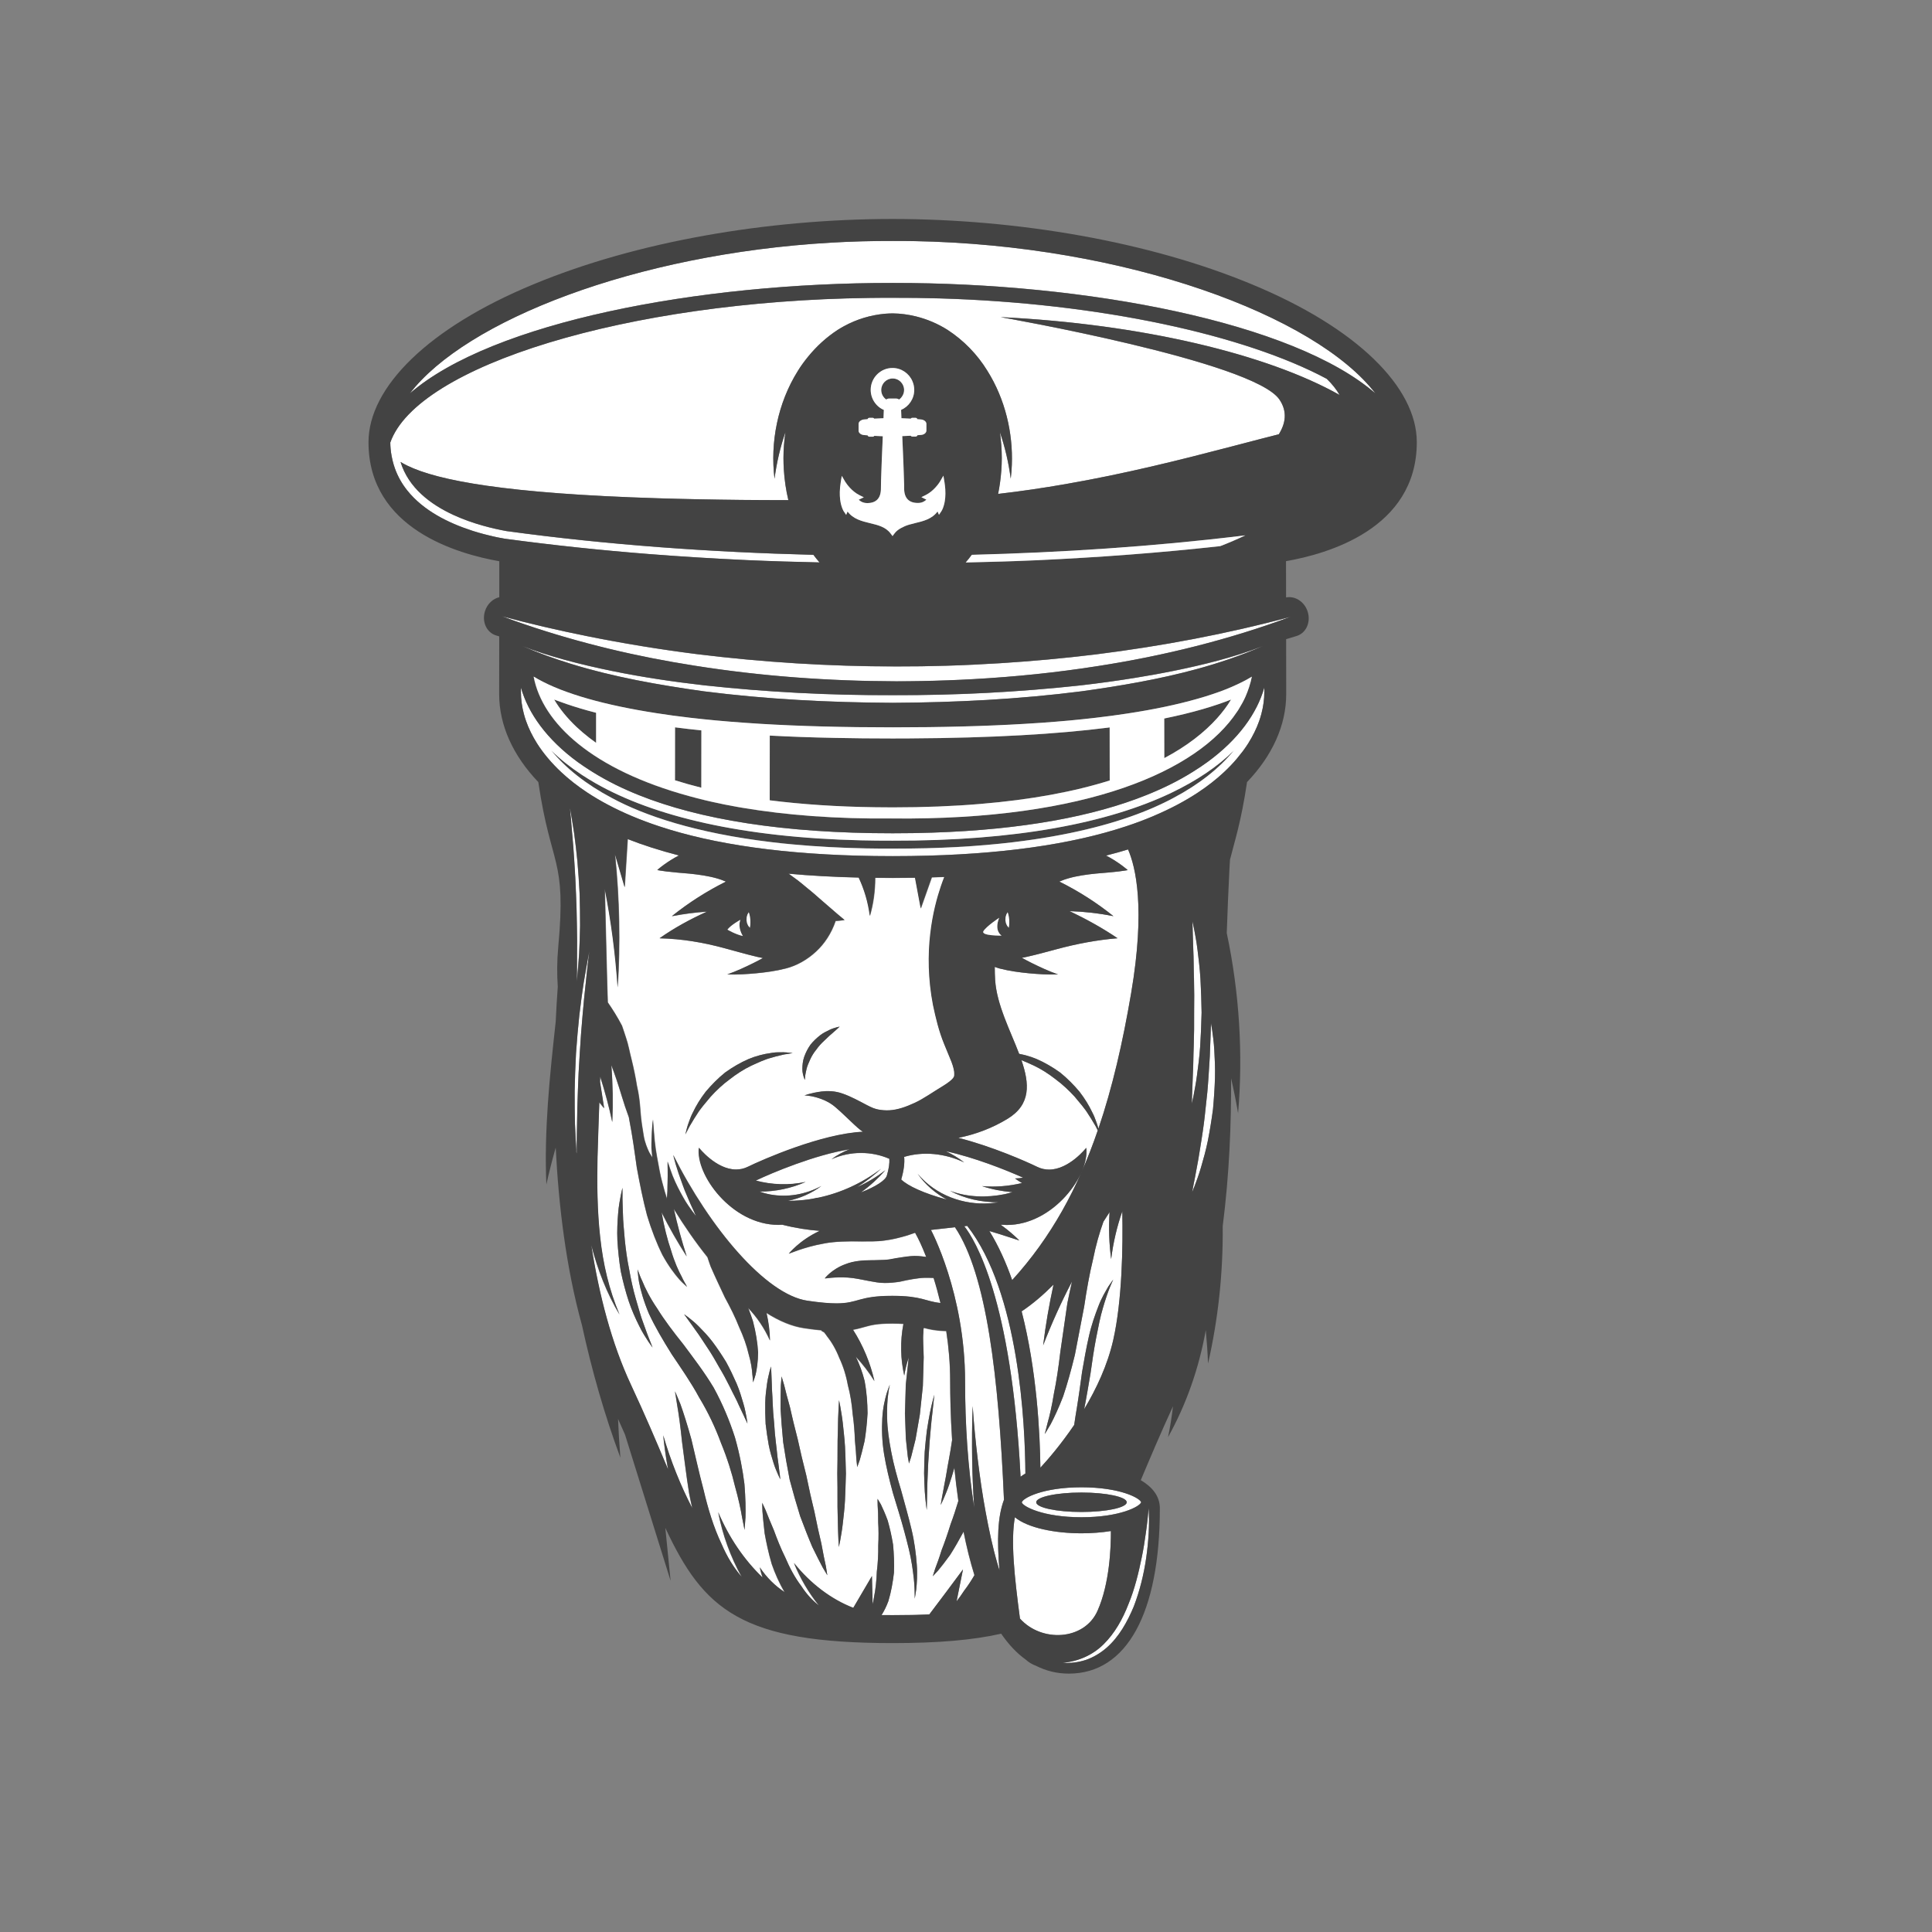 <?xml version="1.0" encoding="utf-8"?>
<!-- Generator: Adobe Illustrator 27.5.0, SVG Export Plug-In . SVG Version: 6.00 Build 0)  -->
<svg version="1.1" id="Layer_1" xmlns="http://www.w3.org/2000/svg" xmlns:xlink="http://www.w3.org/1999/xlink" x="0px" y="0px"
	 viewBox="0 0 300 300" style="enable-background:new 0 0 300 300;" xml:space="preserve">
<rect x="0" y="0" width="300" height="300" fill="#808080" stroke="none"/>
<style type="text/css">
	.st0{fill:#FFFFFF;}
	.st1{fill:#434343;}
</style>
<g>
	<path class="st0" d="M100.9,86.05c5.01,0.39,10.04,0.7,15.06,0.93c3.76,0.17,7.53,0.28,11.29,0.36c-0.33-0.38-0.64-0.77-0.95-1.18
		c-15.97-0.41-31.97-1.54-47.67-3.69c-2.05-0.37-5.18-1.11-8.2-2.49c-3.58-1.65-7-4.22-8.24-8.24c0.32,0.19,0.67,0.39,1.07,0.58
		c4.73,2.3,15.33,4.33,38.98,5.06c1.92,0.06,3.93,0.11,6.03,0.15c1.11,0.02,2.24,0.04,3.4,0.06c2.24,0.03,4.57,0.06,7,0.07
		c1.22,0.01,2.47,0.01,3.74,0.01c-0.37-1.55-0.61-3.17-0.71-4.84c-0.03-0.56-0.05-1.12-0.05-1.69c0-1.37,0.11-2.71,0.3-4.02
		c-0.79,2.3-1.36,4.73-1.69,7.22c-0.68-5.62,0.48-11.72,3.63-16.75c0.46-0.75,0.99-1.47,1.55-2.16c1.31-1.62,2.87-3.05,4.63-4.2
		c0.32-0.2,0.64-0.39,0.97-0.57c1.98-1.08,4.18-1.75,6.43-1.94c0.38-0.03,0.75-0.05,1.13-0.05c1.22,0.01,2.44,0.18,3.63,0.47
		c1.74,0.43,3.4,1.14,4.9,2.09c2.51,1.64,4.63,3.82,6.18,6.35c2.76,4.4,4,9.62,3.8,14.62c-0.03,0.71-0.08,1.42-0.17,2.13
		c-0.17-1.24-0.39-2.47-0.67-3.68c-0.28-1.2-0.62-2.38-1.01-3.53c0.18,1.3,0.29,2.63,0.29,4c0,0.64-0.03,1.28-0.07,1.9
		c-0.09,1.26-0.26,2.49-0.5,3.68c3.56-0.41,7.06-0.93,10.45-1.52c9.33-1.62,17.9-3.78,25.22-5.69c0.66-0.17,1.32-0.35,1.96-0.51
		c2.1-0.55,4.09-1.07,5.96-1.54c1.04-1.67,1.37-3.53,0.09-5.4c-4.05-5.94-43.29-12.79-43.29-12.79c21.9,1.06,41.36,5.74,52.64,12.09
		c-0.5-0.87-1.16-1.7-2-2.51c-12.73-6.81-35.14-11.76-60.15-12.49c-2.4-0.07-4.83-0.1-7.27-0.09c-1.22,0-2.44,0-3.65,0.02
		C97.38,46.73,64.79,56.8,60.61,68.72c0.01,0.34,0.02,0.66,0.05,0.98c0.03,0.39,0.09,0.76,0.16,1.13c0.08,0.45,0.19,0.88,0.31,1.3
		c0.06,0.2,0.12,0.39,0.19,0.58c0.46,1.29,1.12,2.44,1.93,3.45c2.52,3.15,6.43,5.05,9.94,6.2c0.11,0.04,0.22,0.07,0.33,0.11
		c1.13,0.36,2.22,0.64,3.19,0.85c0.2,0.04,0.4,0.09,0.6,0.13c0.39,0.08,0.75,0.15,1.09,0.21C85.87,84.67,93.38,85.46,100.9,86.05z"
		/>
	<path class="st0" d="M155.29,102.99c-2.78,0.17-5.56,0.31-8.35,0.39c-2.59,0.08-5.18,0.11-7.77,0.11
		c-5.18,0.01-10.36-0.16-15.53-0.48c-5.17-0.32-10.31-0.8-15.43-1.43c-5.76-0.73-11.47-1.66-17.14-2.81
		c-4.41-0.89-8.78-1.9-13.12-3.07c1.2,0.45,2.41,0.88,3.62,1.29c8.5,2.89,17.33,4.99,26.33,6.39c10.28,1.63,20.77,2.39,31.26,2.42
		c1.31,0,2.62-0.01,3.93-0.04c2.7-0.05,5.39-0.15,8.08-0.3c6.46-0.36,12.9-1.02,19.25-2.02c10.28-1.59,20.34-4.09,29.95-7.65
		c-9.91,2.66-20.02,4.55-30.25,5.84C165.21,102.22,160.25,102.67,155.29,102.99z"/>
	<path class="st0" d="M176.45,105.23c-2.87,0.47-5.75,0.86-8.64,1.2c-9.66,1.05-19.43,1.56-29.2,1.52
		c-9.77,0.04-19.54-0.47-29.2-1.52c-4.82-0.56-9.62-1.26-14.35-2.23c-2.53-0.51-5.04-1.09-7.52-1.78c-2.16-0.6-4.3-1.27-6.39-2.08
		c2.45,1.06,4.96,1.96,7.51,2.75c6.67,2.05,13.63,3.28,20.61,4.26c9.69,1.24,19.52,1.74,29.34,1.79c9.82-0.06,19.66-0.55,29.34-1.79
		c6.03-0.84,12.05-1.86,17.88-3.45c3.5-0.95,6.92-2.11,10.24-3.55c-4.48,1.74-9.18,2.89-13.9,3.85
		C180.27,104.58,178.37,104.92,176.45,105.23z"/>
	<path class="st0" d="M169.78,174.3c-0.22-0.37-0.46-0.79-0.76-1.22c-0.54-0.91-1.34-1.82-2.16-2.8c-0.87-0.95-1.86-1.89-2.94-2.68
		c-1.06-0.83-2.19-1.56-3.32-2.1c-0.69-0.32-1.35-0.62-1.99-0.87c1.26,3.66,1.49,6.88-2.15,9.1c-2.39,1.46-5.01,2.43-7.65,2.96
		c5.26,1.34,10.61,3.71,12.24,4.5c0.62,0.31,1.25,0.43,1.85,0.43c3.11,0,5.77-3.38,5.77-3.38c0.57,4.15-5.08,11.98-12.34,11.98
		c-0.25,0-0.51-0.01-0.76-0.03c-0.06,0-0.12-0.01-0.18-0.01c0.65,0.47,1.21,0.92,1.64,1.29c0.82,0.7,1.25,1.16,1.25,1.16
		s-0.57-0.19-1.57-0.51c-0.79-0.26-1.85-0.61-3.08-0.96c1.42,2.3,2.58,4.89,3.54,7.62c6.05-6.64,10.23-14.31,13.29-23.23
		c-0.04-0.08-0.08-0.16-0.13-0.25C170.21,174.99,170.01,174.67,169.78,174.3z"/>
	<path class="st0" d="M105.47,132.85c-3.02-0.78-5.68-1.64-7.96-2.54l-0.47,7.48l-1.5-5.1c0.7,6.89,0.84,13.81,0.41,20.65
		c-0.35-5.16-1.03-10.28-2-15.3c0.12,4.42,0.21,8.83,0.33,13.22c0.03,1.47,0.08,2.94,0.13,4.4c0.74,1.07,1.47,2.22,2.2,3.61
		c0.19,0.52,0.39,1.17,0.63,1.89c0.35,0.98,0.55,2.19,0.88,3.45c0.31,1.26,0.61,2.67,0.82,4.03c0.31,1.3,0.46,2.67,0.55,3.99
		c0.09,1.32,0.3,2.61,0.49,3.71c0.18,1.11,0.58,2,0.85,2.58c0.15,0.29,0.3,0.5,0.39,0.64c0.09,0.14,0.14,0.22,0.14,0.22
		s-0.01-0.09-0.04-0.27c-0.02-0.17-0.06-0.42-0.07-0.73c-0.09-0.62-0.03-1.51,0-2.56c0.01-0.71,0.1-1.52,0.17-2.38
		c0.08,1.15,0.18,2.29,0.28,3.38c0.17,1.69,0.52,3.24,0.75,4.58c0.24,1.33,0.6,2.42,0.79,3.19c0.24,0.76,0.37,1.19,0.37,1.19
		s0.02-0.46,0.07-1.25c0-0.79,0.08-1.93,0.05-3.28c-0.01-0.4-0.02-0.83-0.02-1.27c0.24,0.76,0.5,1.51,0.77,2.22
		c0.51,1.27,1.1,2.39,1.63,3.32c0.52,0.95,1.06,1.66,1.42,2.17c0.38,0.49,0.6,0.77,0.6,0.77s-0.15-0.33-0.41-0.9
		c-0.28-0.56-0.62-1.39-1.04-2.36c-0.44-0.97-0.82-2.15-1.27-3.4c-0.31-0.9-0.59-1.87-0.84-2.85c5.67,11.3,14.36,21.7,20.86,22.64
		c2.02,0.29,3.43,0.41,4.5,0.41c3.45,0,3.36-1.17,8.67-1.17c4.61,0,5.15,0.88,7.48,1.11c-0.34-1.42-0.7-2.73-1.07-3.89
		c-0.47-0.02-0.95-0.02-1.43-0.02c-0.6,0-1.19,0.12-1.8,0.2c-0.62,0.09-1.29,0.25-2.04,0.41c-0.74,0.11-1.59,0.21-2.41,0.19
		c-0.82,0-1.55-0.17-2.22-0.28c-1.35-0.26-2.41-0.5-3.43-0.56c-1.01-0.06-1.9-0.03-2.54,0.03c-0.65,0.07-1.03,0.11-1.03,0.11
		s0.24-0.33,0.77-0.79c0.53-0.46,1.37-1.05,2.51-1.45c1.12-0.45,2.62-0.6,3.97-0.59c0.68,0.01,1.34-0.04,1.95-0.05
		c0.6-0.02,1.19-0.12,1.88-0.27c0.68-0.1,1.43-0.23,2.23-0.31c0.81-0.08,1.62,0,2.38,0.11c0.02,0,0.05,0.01,0.07,0.02
		c-0.73-1.87-1.3-2.95-1.31-2.98l-0.42-0.79c-0.38,0.13-0.76,0.27-1.16,0.4c-1.15,0.35-2.42,0.67-3.67,0.82
		c-1.24,0.17-2.42,0.12-3.51,0.13c-2.19-0.04-4.05,0-5.72,0.3c-1.66,0.29-3.05,0.71-4.02,1.04c-0.98,0.34-1.54,0.57-1.54,0.57
		s0.4-0.49,1.21-1.21c0.79-0.69,1.99-1.59,3.6-2.34c-1.82-0.13-3.77-0.43-5.81-0.95c-0.21,0.01-0.41,0.02-0.61,0.02
		c-7.25,0-12.9-7.83-12.34-11.98c0,0,2.65,3.38,5.77,3.38c0.6,0,1.23-0.13,1.85-0.43c2.24-1.09,11.44-5.13,17.85-5.43
		c-0.11-0.07-0.22-0.14-0.33-0.22c-0.38-0.29-0.65-0.55-0.94-0.81c-1.12-1.03-2.03-1.96-2.87-2.67c-0.78-0.7-1.61-1.12-2.39-1.41
		c-0.77-0.28-1.42-0.41-1.86-0.47c-0.45-0.06-0.69-0.05-0.69-0.05s0.89-0.39,2.66-0.62c0.86-0.1,2.06-0.13,3.33,0.35
		c1.22,0.43,2.46,1.11,3.72,1.77c0.31,0.16,0.64,0.33,0.91,0.43c0.25,0.11,0.52,0.17,0.79,0.24c0.55,0.11,1.14,0.16,1.77,0.13
		c1.28-0.07,2.55-0.52,3.95-1.16c1.39-0.64,2.84-1.7,4.44-2.65c0.74-0.45,1.3-0.89,1.51-1.18c0.19-0.29,0.18-0.28,0.19-0.66
		c0.02-0.38-0.14-1.08-0.44-1.88c-0.3-0.78-0.73-1.73-1.13-2.75c-0.82-1.99-1.31-4.07-1.73-6.06c-0.78-4.02-0.8-7.85-0.43-11.03
		c0.36-3.19,1.07-5.73,1.66-7.44c0.19-0.57,0.37-1.03,0.52-1.42c-0.64,0.03-1.3,0.04-1.95,0.06l-1.71,4.83l-0.89-4.77
		c-1.14,0.02-2.29,0.03-3.48,0.03c-0.93,0-1.81-0.01-2.71-0.02c-0.01,2.06-0.28,4.07-0.83,5.92c-0.27-2.14-0.88-4.16-1.73-5.96
		c-3.9-0.09-7.53-0.3-10.88-0.6c0.3,0.22,0.59,0.45,0.89,0.65c0.76,0.53,1.44,1.13,2.1,1.67c0.66,0.52,1.26,1.06,1.82,1.55
		c1.13,0.98,2.08,1.8,2.75,2.38c0.69,0.57,1.12,0.94,1.12,0.94s-0.5,0.1-1.39,0.15c-0.66,1.94-1.75,3.56-3.03,4.74
		c-1.38,1.29-3.03,2.21-4.69,2.63c-1.58,0.41-3.08,0.6-4.59,0.75c-1.51,0.14-3.01,0.23-4.5,0.18c1.42-0.5,2.78-1.13,4.11-1.79
		c0.48-0.24,0.96-0.49,1.43-0.75c-0.31-0.06-0.62-0.13-0.92-0.19c-1.81-0.42-3.45-0.92-5.09-1.35c-3.25-0.88-6.55-1.45-10.05-1.53
		c2.26-1.59,4.77-2.97,7.37-4.14c-1.81,0.12-3.63,0.35-5.46,0.71c2.55-2.06,5.37-3.87,8.4-5.37c-0.44-0.18-0.87-0.36-1.29-0.47
		c-1.44-0.43-2.97-0.63-4.37-0.77c-1.4-0.12-2.65-0.22-3.54-0.33c-0.89-0.11-1.42-0.21-1.42-0.21s0.41-0.37,1.16-0.91
		C103.81,133.81,104.54,133.32,105.47,132.85z M124.88,164.1c0.23-0.65,0.56-1.3,0.98-1.89c0.45-0.55,0.97-1.03,1.47-1.43
		c0.5-0.4,1.05-0.64,1.49-0.86c0.44-0.22,0.85-0.31,1.12-0.4c0.28-0.07,0.44-0.1,0.44-0.1s-0.12,0.12-0.34,0.32
		c-0.23,0.18-0.52,0.49-0.89,0.79c-0.38,0.3-0.77,0.71-1.2,1.11c-0.43,0.4-0.85,0.86-1.2,1.36c-0.39,0.47-0.71,1-0.95,1.53
		c-0.23,0.53-0.47,1.04-0.57,1.51c-0.11,0.47-0.2,0.88-0.21,1.18c-0.04,0.3-0.04,0.48-0.04,0.48s-0.08-0.15-0.18-0.45
		c-0.08-0.29-0.21-0.74-0.21-1.29C124.6,165.4,124.65,164.74,124.88,164.1z M106.67,175.18c0.08-0.31,0.2-0.68,0.36-1.1
		c0.15-0.42,0.33-0.9,0.59-1.38c0.47-1,1.14-2.1,1.97-3.18c0.87-1.04,1.89-2.08,3.01-2.98c1.16-0.83,2.39-1.55,3.61-2.08
		c1.22-0.51,2.42-0.8,3.45-0.94c0.51-0.1,0.99-0.12,1.41-0.12c0.42-0.01,0.78-0.01,1.08,0.02c0.6,0.06,0.94,0.1,0.94,0.1
		s-0.34,0.06-0.93,0.16c-0.29,0.02-0.65,0.11-1.04,0.21c-0.4,0.08-0.85,0.2-1.32,0.35c-0.97,0.24-2.04,0.74-3.17,1.26
		c-1.13,0.54-2.26,1.27-3.32,2.1c-1.08,0.8-2.07,1.74-2.94,2.68c-0.82,0.99-1.63,1.9-2.17,2.8c-0.3,0.43-0.54,0.85-0.76,1.22
		c-0.23,0.37-0.42,0.69-0.55,0.98c-0.29,0.56-0.46,0.88-0.46,0.88S106.51,175.8,106.67,175.18z"/>
	<path class="st0" d="M173.96,134.2c0.75,0.54,1.16,0.91,1.16,0.91s-0.53,0.11-1.42,0.21c-0.89,0.11-2.15,0.22-3.54,0.33
		c-1.4,0.15-2.93,0.35-4.37,0.77c-0.42,0.12-0.85,0.29-1.29,0.47c3.03,1.51,5.84,3.32,8.4,5.37c-2.28-0.45-4.56-0.7-6.81-0.78
		c2.6,1.23,5.13,2.63,7.45,4.21c-3.29,0.27-6.41,0.87-9.49,1.71c-1.55,0.41-3.13,0.85-4.85,1.23c-0.17,0.04-0.34,0.07-0.52,0.1
		c0.49,0.27,0.99,0.54,1.5,0.79c1.33,0.66,2.7,1.29,4.11,1.79c-1.49,0.05-3-0.04-4.51-0.18c-1.51-0.15-3.01-0.34-4.59-0.75
		c-0.24-0.06-0.48-0.16-0.72-0.24c0,0.68,0.02,1.36,0.06,2.03c0.25,3.86,2.35,7.85,3.73,11.47c0.86,0.16,1.8,0.42,2.75,0.82
		c1.21,0.53,2.45,1.24,3.61,2.08c1.12,0.9,2.14,1.94,3.01,2.98c0.84,1.08,1.5,2.18,1.97,3.18c0.26,0.48,0.44,0.96,0.59,1.38
		c0.16,0.42,0.28,0.79,0.36,1.1c0.01,0.02,0.01,0.04,0.02,0.07c2.16-6.35,3.77-13.33,5.08-21.04c2.25-13.23,0.69-19.63-0.48-22.31
		c-1.07,0.33-2.22,0.65-3.41,0.95C172.67,133.32,173.41,133.81,173.96,134.2z"/>
	<path class="st1" d="M181.95,123.07c-9.88,4.74-24.31,7.51-43.34,7.46c-1.66,0.01-3.29-0.01-4.88-0.05
		c-18.42-0.44-32.15-3.68-41.23-8.86l0,0c-0.73-0.42-1.44-0.85-2.11-1.29l0,0c-1.8-1.19-3.4-2.44-4.77-3.8
		c2.22,2.75,5.41,5.27,9.37,7.36c5.04,2.73,13,5.46,24.89,6.88c1.08,0.13,2.19,0.25,3.34,0.35c3.44,0.32,7.17,0.53,11.23,0.61
		c1.35,0.03,2.74,0.04,4.16,0.03c7.12,0.02,13.33-0.35,18.73-0.99c1.08-0.13,2.13-0.27,3.14-0.42c8.08-1.19,14.15-3,18.61-4.94l0,0
		c0.59-0.26,1.15-0.52,1.69-0.78c0.51-0.25,0.99-0.49,1.45-0.74c3.96-2.1,7.15-4.62,9.37-7.36
		C189.11,119,185.88,121.19,181.95,123.07z"/>
	<path class="st0" d="M137.93,248.67c-0.29,0.79-0.66,1.52-1.06,2.17c0.57,0.01,1.14,0.01,1.74,0.01c2.04,0,3.91-0.04,5.67-0.11
		c1.77-2.31,3.47-4.63,5.24-7c-0.33,1.63-0.66,3.3-1,4.96c0.41-0.52,0.81-1.09,1.2-1.69c0.56-0.72,1.09-1.54,1.58-2.38
		c-0.68-2.17-1.23-4.45-1.69-6.75c-0.73,1.35-1.44,2.59-2.1,3.62c-0.75,1.04-1.41,1.87-1.88,2.44c-0.51,0.54-0.8,0.85-0.8,0.85
		s0.13-0.41,0.36-1.14c0.26-0.7,0.63-1.69,1.01-2.91c0.46-1.16,0.94-2.55,1.4-4.04c0.43-1.14,0.82-2.36,1.2-3.6
		c-0.25-1.74-0.45-3.46-0.62-5.13c-0.26,0.91-0.54,1.78-0.78,2.53c-0.33,1-0.7,1.79-0.93,2.36c-0.26,0.56-0.41,0.87-0.41,0.87
		s0.06-0.35,0.16-0.96c0.11-0.6,0.27-1.46,0.46-2.49c0.22-1.02,0.38-2.23,0.63-3.5c0.19-1,0.36-2.06,0.52-3.13
		c-0.24-3.73-0.3-6.96-0.3-9.16c0-2.77-0.24-5.38-0.61-7.77c-1.54-0.03-2.58-0.25-3.46-0.49c-0.02,0.02-0.03,0.05-0.05,0.07
		c-0.04,0.22-0.06,0.46-0.05,0.71c-0.09,0.98,0.03,2.35,0.06,3.78c-0.04,1.43-0.08,2.95-0.13,4.47c-0.16,1.51-0.32,3.02-0.47,4.44
		c-0.24,1.41-0.47,2.73-0.67,3.85c-0.28,1.12-0.51,2.06-0.68,2.71c-0.21,0.65-0.33,1.02-0.33,1.02s-0.07-0.39-0.19-1.06
		c-0.07-0.67-0.18-1.63-0.3-2.79c-0.04-1.15-0.09-2.49-0.14-3.92c0.04-1.43,0.09-2.95,0.13-4.47c0.15-1.43,0.31-2.86,0.45-4.21
		c-0.3,0.9-0.53,1.83-0.69,2.8c-0.57-2.51-0.67-5.26-0.13-8.02c-0.47-0.03-1.02-0.06-1.68-0.06c-2.43,0-3.37,0.26-4.37,0.54
		c-0.53,0.15-1.1,0.31-1.78,0.43c1.6,2.49,2.7,5.21,3.33,7.97c-0.86-1.39-1.84-2.66-2.9-3.79c0.56,1.15,1.03,2.42,1.36,3.72
		c0.33,1.72,0.45,3.46,0.47,5.06c-0.09,1.61-0.27,3.08-0.46,4.32c-0.28,1.24-0.55,2.24-0.75,2.95c-0.25,0.69-0.39,1.09-0.39,1.09
		s-0.05-0.42-0.13-1.15c-0.04-0.73-0.1-1.76-0.23-2.99c-0.04-1.22-0.14-2.63-0.35-4.1c-0.12-1.48-0.35-3.03-0.75-4.5
		c-0.27-1.5-0.73-2.95-1.33-4.22c-0.51-1.32-1.19-2.47-1.89-3.34c-0.15-0.22-0.3-0.43-0.46-0.62c-0.14-0.08-0.29-0.17-0.43-0.24
		l0.05-0.07c-0.8-0.07-1.69-0.18-2.69-0.33c-1.94-0.28-3.91-1.12-5.88-2.37c0.33,1.43,0.52,2.88,0.54,4.28
		c-0.88-1.94-2.04-3.66-3.38-5.04c0.27,0.69,0.52,1.38,0.74,2.07c0.45,1.72,0.72,3.39,0.79,4.82c-0.01,1.45-0.19,2.63-0.38,3.43
		c-0.1,0.4-0.23,0.7-0.29,0.91c-0.07,0.2-0.11,0.31-0.11,0.31s-0.01-0.12-0.02-0.34c-0.02-0.22-0.02-0.53-0.09-0.93
		c-0.04-0.78-0.21-1.9-0.58-3.15c-0.29-1.27-0.79-2.7-1.47-4.17c-0.59-1.51-1.36-3.06-2.21-4.6c-0.75-1.61-1.54-3.25-2.22-4.83
		c-0.18-0.48-0.34-0.96-0.49-1.43c-1.85-2.31-3.6-4.84-5.22-7.47c0.54,2.47,1.2,4.93,2,7.36c-1.41-2.18-2.71-4.47-3.9-6.83
		c0.38,2.21,0.89,4.23,1.47,5.91c0.52,1.78,1.16,3.19,1.68,4.14c0.22,0.5,0.45,0.87,0.59,1.12c0.15,0.26,0.22,0.4,0.22,0.4
		s-0.11-0.1-0.32-0.3c-0.21-0.2-0.54-0.48-0.9-0.89c-0.72-0.82-1.69-2.1-2.62-3.8c-0.86-1.73-1.69-3.85-2.39-6.18
		c-0.62-2.35-1.12-4.87-1.58-7.37c-0.34-2.51-0.69-5-1.14-7.28c-0.03-0.18-0.06-0.34-0.09-0.52c-0.42-1.14-0.8-2.26-1.12-3.34
		c-0.55-1.85-1.08-3.41-1.6-4.75c0.22,2.96,0.27,5.91,0.14,8.83c-0.5-2.4-1.14-4.75-1.87-7.04c-0.01,0.28-0.02,0.55-0.03,0.82
		l0.64,4.07c0,0-0.29-0.31-0.75-0.91c-0.1,2.83-0.2,5.67-0.28,8.49c-0.08,4.17-0.04,8.32,0.41,12.44c0.44,4.11,1.36,8.19,3.01,12.02
		c-1.97-3.27-3.39-6.97-4.39-10.77c1.2,7.68,3.14,15.22,6.18,21.72c2.18,4.65,3.94,8.82,5.49,12.5c0.09,0.21,0.17,0.41,0.26,0.62
		c-0.33-1.77-0.58-3.54-0.76-5.32c1.15,3.96,2.67,7.76,4.51,11.32c-0.18-0.77-0.34-1.53-0.48-2.28c-0.48-2.97-0.78-5.73-1.11-8.06
		c-0.24-2.36-0.51-4.3-0.75-5.66c-0.2-1.37-0.35-2.15-0.35-2.15s0.33,0.71,0.85,2c0.47,1.3,1.08,3.2,1.71,5.49
		c0.56,2.31,1.14,5.02,1.89,7.83c0.66,2.82,1.54,5.77,2.81,8.44c0.81,1.9,1.86,3.64,3.11,5.07c-1.76-3.16-2.99-6.59-3.65-10.06
		c1.65,3.93,4.04,7.42,6.89,10.16c-0.17-0.53-0.33-1.07-0.44-1.6c1.07,1.6,2.41,2.91,3.86,3.86c-0.85-1.43-1.5-2.94-2-4.38
		c-0.51-1.74-0.85-3.38-1.1-4.77c-0.17-1.42-0.27-2.6-0.34-3.42c-0.02-0.84-0.04-1.31-0.04-1.31s0.2,0.43,0.54,1.18
		c0.3,0.76,0.73,1.84,1.28,3.11c0.47,1.29,1.06,2.78,1.79,4.27c0.65,1.53,1.46,3.07,2.47,4.39c0.76,1.2,1.7,2.22,2.73,3.01
		c-1.62-2.03-2.93-4.27-3.88-6.61c2.57,3.21,5.8,5.65,9.21,6.97l2.9-4.94l0.11,4.37c0.08-0.35,0.16-0.71,0.21-1.09
		c0.25-1.2,0.39-2.6,0.44-3.97c0.17-1.36,0.24-2.75,0.22-4.05c0.07-1.31,0.06-2.54-0.01-3.6c0.02-1.08-0.03-1.99-0.08-2.62
		c-0.01-0.65-0.02-1.03-0.02-1.03s0.19,0.32,0.52,0.87c0.28,0.58,0.66,1.42,1.05,2.48c0.31,1.07,0.61,2.35,0.84,3.75
		c0.14,1.41,0.19,2.93,0.12,4.44C138.62,245.77,138.36,247.25,137.93,248.67z M95.87,192.64c-0.07-1.54,0.01-2.97,0.11-4.19
		c0.09-1.22,0.3-2.22,0.43-2.92c0.16-0.69,0.24-1.09,0.24-1.09s0,0.41,0.01,1.12c-0.02,0.7,0.03,1.71,0.07,2.91
		c0.01,1.2,0.18,2.59,0.29,4.07c0.15,1.48,0.36,3.05,0.68,4.59c0.27,1.56,0.61,3.1,1.02,4.52c0.42,1.41,0.77,2.76,1.2,3.87
		c0.4,1.12,0.73,2.06,1.01,2.7c0.26,0.65,0.4,1.03,0.4,1.03s-0.23-0.32-0.63-0.89c-0.37-0.58-0.94-1.41-1.46-2.5
		c-0.54-1.08-1.13-2.37-1.62-3.81c-0.48-1.45-0.89-3.03-1.23-4.63C96.13,195.8,95.96,194.17,95.87,192.64z M115.75,235.6
		c-0.08,1.25-0.15,1.95-0.15,1.95s-0.11-0.7-0.37-1.91c-0.2-1.21-0.56-2.92-1.12-4.91c-0.48-2.01-1.19-4.31-2.15-6.65
		c-0.87-2.38-2.02-4.82-3.4-7.09c-1.26-2.34-2.82-4.56-4.26-6.71c-1.38-2.2-2.63-4.34-3.53-6.28c-0.84-1.98-1.31-3.72-1.55-4.95
		c-0.12-0.61-0.14-1.11-0.18-1.44c-0.03-0.33-0.05-0.51-0.05-0.51s0.06,0.17,0.18,0.47c0.12,0.31,0.27,0.76,0.54,1.3
		c0.45,1.12,1.21,2.65,2.35,4.32c1.06,1.72,2.47,3.59,4.07,5.58c1.51,2.05,3.21,4.25,4.69,6.7c1.38,2.51,2.49,5.17,3.3,7.73
		c0.74,2.6,1.2,5.07,1.46,7.21C115.77,232.57,115.79,234.36,115.75,235.6z M115.69,220.27c-0.21-0.51-0.58-1.2-0.96-2.05
		c-0.36-0.86-0.9-1.8-1.39-2.84c-0.51-1.03-1.09-2.11-1.72-3.15c-0.59-1.07-1.21-2.12-1.85-3.06c-0.64-0.94-1.19-1.87-1.75-2.59
		c-0.54-0.74-0.97-1.39-1.3-1.81c-0.32-0.45-0.5-0.7-0.5-0.7s0.25,0.18,0.68,0.5c0.41,0.34,1.03,0.8,1.67,1.47
		c0.65,0.66,1.41,1.44,2.11,2.38c0.71,0.94,1.4,1.99,2.06,3.06c0.61,1.11,1.15,2.26,1.63,3.35c0.47,1.1,0.78,2.17,1.05,3.09
		c0.28,0.91,0.4,1.71,0.51,2.26c0.08,0.55,0.13,0.87,0.13,0.87S115.93,220.77,115.69,220.27z M120.83,229.02
		c-0.18-0.45-0.49-1.08-0.73-1.88c-0.25-0.8-0.55-1.74-0.74-2.77c-0.19-1.04-0.35-2.15-0.48-3.27c-0.06-1.13-0.08-2.26-0.06-3.31
		c0.02-1.06,0.17-2.04,0.27-2.87c0.11-0.83,0.3-1.52,0.41-1.99c0.13-0.47,0.21-0.74,0.21-0.74s0.02,0.28,0.05,0.77
		c0,0.49,0.07,1.18,0.08,2.01c0,0.82,0.11,1.79,0.13,2.81c0.04,1.02,0.12,2.11,0.23,3.19c0.06,1.09,0.16,2.17,0.29,3.19
		c0.14,1.01,0.2,1.98,0.33,2.79c0.12,0.82,0.17,1.51,0.25,1.99c0.05,0.49,0.08,0.77,0.08,0.77S121.04,229.46,120.83,229.02z
		 M127.76,243.42c-0.41-0.77-0.98-1.87-1.63-3.22c-0.58-1.38-1.22-3-1.88-4.76c-0.56-1.79-1.11-3.72-1.63-5.67
		c-0.39-1.98-0.73-3.96-1.01-5.83c-0.18-1.89-0.32-3.64-0.4-5.15c-0.01-1.52,0.02-2.79,0.04-3.67c0.07-0.89,0.11-1.39,0.11-1.39
		s0.15,0.48,0.4,1.33c0.21,0.85,0.52,2.06,0.92,3.5c0.31,1.45,0.73,3.13,1.19,4.92c0.39,1.8,0.84,3.72,1.33,5.61
		c0.39,1.93,0.81,3.84,1.26,5.63c0.36,1.81,0.73,3.51,1.08,4.95c0.26,1.47,0.52,2.7,0.7,3.55c0.14,0.88,0.22,1.38,0.22,1.38
		S128.21,244.17,127.76,243.42z M131.2,233.03c-0.06,1.34-0.23,2.58-0.35,3.65c-0.11,1.07-0.3,1.95-0.4,2.57
		c-0.13,0.61-0.2,0.97-0.2,0.97s-0.02-0.36-0.06-0.99c-0.01-0.63-0.09-1.52-0.09-2.59c0-1.07-0.08-2.31-0.06-3.65
		c0.01-1.33,0-2.75-0.03-4.17c0.03-1.42,0.04-2.84,0.04-4.17c-0.01-1.33,0.07-2.58,0.07-3.65c0.01-1.07,0.09-1.96,0.1-2.59
		c0.04-0.63,0.06-0.99,0.06-0.99s0.07,0.35,0.19,0.97c0.09,0.62,0.28,1.5,0.39,2.57c0.11,1.07,0.27,2.31,0.34,3.65
		c0.06,1.34,0.11,2.77,0.14,4.2C131.31,230.26,131.26,231.69,131.2,233.03z M143.93,222.15c0.16-1.05,0.33-2.02,0.49-2.85
		c0.35-1.65,0.67-2.73,0.67-2.73s-0.12,1.12-0.3,2.8c-0.1,0.83-0.2,1.81-0.29,2.86c-0.1,1.04-0.19,2.16-0.25,3.28
		c-0.09,1.11-0.15,2.23-0.18,3.28c-0.05,1.05-0.09,2.03-0.09,2.87c-0.04,1.69-0.07,2.82-0.07,2.82s-0.18-1.11-0.3-2.81
		c-0.05-0.85-0.09-1.83-0.11-2.89c0.01-1.06,0.04-2.19,0.1-3.32C143.68,224.33,143.8,223.2,143.93,222.15z M138.67,231.87
		c-0.55-2.05-1.07-4.13-1.39-6.12c-0.33-2-0.36-3.91-0.27-5.53c0.08-1.62,0.42-2.94,0.67-3.84c0.28-0.89,0.5-1.37,0.5-1.37
		s-0.13,0.52-0.25,1.43c-0.14,0.91-0.21,2.23-0.17,3.79c0.03,1.56,0.29,3.37,0.65,5.28c0.36,1.91,0.92,3.93,1.53,5.93
		c0.55,2.03,1.14,4.07,1.6,6.02c0.47,1.95,0.7,3.83,0.82,5.44c0.13,1.61,0.01,2.96-0.08,3.89c-0.13,0.93-0.24,1.45-0.24,1.45
		s0.02-0.53-0.02-1.46c-0.02-0.93-0.16-2.24-0.4-3.78c-0.23-1.55-0.69-3.32-1.19-5.21C139.92,235.89,139.28,233.89,138.67,231.87z"
		/>
	<path class="st0" d="M174.27,188.1c-0.83,2.35-1.41,4.84-1.73,7.41c-0.32-2.37-0.4-4.82-0.25-7.28c-0.31,0.5-0.63,0.99-0.95,1.48
		c-0.61,1.69-1.18,3.66-1.61,5.83c-0.56,2.3-1.01,4.81-1.38,7.35c-0.49,2.55-0.98,5.1-1.44,7.49c-0.58,2.38-1.2,4.6-1.83,6.47
		c-0.71,1.84-1.41,3.32-1.94,4.32c-0.57,0.99-0.92,1.52-0.92,1.52s0.19-0.63,0.45-1.74c0.31-1.08,0.68-2.65,0.98-4.55
		c0.39-1.88,0.72-4.09,1-6.49c0.35-2.4,0.72-4.97,1.09-7.54c0.22-1.13,0.46-2.26,0.72-3.37c-1.66,3.18-3.16,6.49-4.48,9.91
		c0.38-3.15,0.93-6.3,1.61-9.43c-1.62,1.63-3.28,3.04-4.95,4.15c2.36,9.18,2.85,18.94,2.91,24.28c1.12-1.21,3.16-3.56,5.25-6.64
		c0.13-0.86,0.26-1.76,0.42-2.68c0.29-1.75,0.54-3.63,0.8-5.53c0.32-1.88,0.66-3.77,1.06-5.53c0.39-1.76,0.96-3.36,1.48-4.7
		c0.51-1.35,1.15-2.37,1.56-3.08c0.47-0.67,0.74-1.06,0.74-1.06s-0.19,0.43-0.51,1.19c-0.31,0.77-0.7,1.87-1.09,3.23
		c-0.41,1.35-0.72,2.97-1.06,4.7c-0.34,1.73-0.61,3.61-0.87,5.49c-0.32,1.87-0.63,3.76-0.98,5.52c1.89-3.15,3.62-6.82,4.51-10.72
		C174.25,201.98,174.38,193.63,174.27,188.1z"/>
	<path class="st1" d="M127.54,239.67c-0.35-1.44-0.72-3.13-1.08-4.95c-0.44-1.79-0.87-3.71-1.26-5.63c-0.49-1.9-0.94-3.81-1.33-5.61
		c-0.46-1.79-0.88-3.47-1.19-4.92c-0.41-1.44-0.72-2.65-0.92-3.5c-0.25-0.85-0.4-1.33-0.4-1.33s-0.04,0.51-0.11,1.39
		c-0.02,0.88-0.05,2.15-0.04,3.67c0.08,1.51,0.22,3.27,0.4,5.15c0.28,1.87,0.62,3.85,1.01,5.83c0.51,1.94,1.07,3.87,1.63,5.67
		c0.66,1.76,1.29,3.39,1.88,4.76c0.65,1.35,1.23,2.45,1.63,3.22c0.45,0.75,0.71,1.18,0.71,1.18s-0.08-0.5-0.22-1.38
		C128.06,242.36,127.8,241.14,127.54,239.67z"/>
	<path class="st1" d="M114.13,223.22c-0.82-2.56-1.93-5.22-3.3-7.73c-1.47-2.46-3.17-4.65-4.69-6.7c-1.6-1.99-3.01-3.86-4.07-5.58
		c-1.14-1.66-1.9-3.2-2.35-4.32c-0.27-0.54-0.42-1-0.54-1.3c-0.12-0.31-0.18-0.47-0.18-0.47s0.02,0.18,0.05,0.51
		c0.04,0.33,0.07,0.82,0.18,1.44c0.23,1.23,0.71,2.97,1.55,4.95c0.9,1.94,2.15,4.08,3.53,6.28c1.44,2.15,3,4.37,4.26,6.71
		c1.38,2.27,2.53,4.71,3.4,7.09c0.97,2.34,1.68,4.64,2.15,6.65c0.56,1.99,0.92,3.7,1.12,4.91c0.25,1.21,0.37,1.91,0.37,1.91
		s0.07-0.7,0.15-1.95c0.04-1.24,0.01-3.03-0.16-5.18C115.33,228.29,114.87,225.81,114.13,223.22z"/>
	<path class="st1" d="M99.24,205.86c0.52,1.09,1.09,1.91,1.46,2.5c0.4,0.57,0.63,0.89,0.63,0.89s-0.15-0.37-0.4-1.03
		c-0.27-0.64-0.61-1.58-1.01-2.7c-0.43-1.1-0.78-2.45-1.2-3.87c-0.41-1.42-0.75-2.96-1.02-4.52c-0.32-1.55-0.53-3.12-0.68-4.59
		c-0.11-1.48-0.28-2.87-0.29-4.07c-0.03-1.2-0.09-2.21-0.07-2.91c-0.01-0.71-0.01-1.12-0.01-1.12s-0.09,0.39-0.24,1.09
		c-0.13,0.7-0.34,1.7-0.43,2.92c-0.1,1.22-0.18,2.65-0.11,4.19c0.1,1.53,0.26,3.16,0.53,4.78c0.34,1.6,0.75,3.18,1.23,4.63
		C98.11,203.5,98.7,204.78,99.24,205.86z"/>
	<path class="st1" d="M120.83,226.95c-0.14-0.81-0.19-1.78-0.33-2.79c-0.13-1.01-0.23-2.1-0.29-3.19c-0.12-1.08-0.19-2.17-0.23-3.19
		c-0.02-1.02-0.13-1.98-0.13-2.81c-0.01-0.83-0.08-1.52-0.08-2.01c-0.03-0.49-0.05-0.77-0.05-0.77s-0.08,0.27-0.21,0.74
		c-0.1,0.48-0.3,1.16-0.41,1.99c-0.11,0.83-0.25,1.81-0.27,2.87c-0.02,1.06,0,2.18,0.06,3.31c0.13,1.12,0.29,2.23,0.48,3.27
		c0.2,1.04,0.5,1.97,0.74,2.77c0.24,0.8,0.54,1.44,0.73,1.88c0.21,0.44,0.33,0.69,0.33,0.69s-0.03-0.28-0.08-0.77
		C121,228.46,120.95,227.76,120.83,226.95z"/>
	<path class="st1" d="M130.87,220.96c-0.11-1.07-0.3-1.95-0.39-2.57c-0.12-0.62-0.19-0.97-0.19-0.97s-0.02,0.36-0.06,0.99
		c-0.01,0.63-0.09,1.52-0.1,2.59c0,1.07-0.08,2.32-0.07,3.65c0,1.33-0.01,2.75-0.04,4.17c0.03,1.42,0.03,2.84,0.03,4.17
		c-0.02,1.33,0.06,2.58,0.06,3.65c0.01,1.07,0.08,1.96,0.09,2.59c0.04,0.63,0.06,0.99,0.06,0.99s0.07-0.35,0.2-0.97
		c0.1-0.62,0.28-1.5,0.4-2.57c0.11-1.07,0.28-2.31,0.35-3.65c0.06-1.34,0.11-2.77,0.15-4.21c-0.03-1.43-0.08-2.86-0.14-4.2
		C131.14,223.28,130.97,222.03,130.87,220.96z"/>
	<path class="st1" d="M141.61,243c0.24,1.55,0.38,2.86,0.4,3.78c0.04,0.93,0.02,1.46,0.02,1.46s0.11-0.52,0.24-1.45
		c0.09-0.93,0.21-2.28,0.08-3.89c-0.12-1.61-0.35-3.49-0.82-5.44c-0.46-1.95-1.05-3.99-1.6-6.02c-0.61-2.01-1.16-4.02-1.53-5.93
		c-0.37-1.91-0.63-3.72-0.65-5.28c-0.04-1.56,0.03-2.88,0.17-3.79c0.12-0.92,0.25-1.43,0.25-1.43s-0.21,0.48-0.5,1.37
		c-0.25,0.9-0.59,2.21-0.67,3.84c-0.09,1.62-0.06,3.53,0.27,5.53c0.32,2,0.83,4.08,1.39,6.12c0.61,2.03,1.25,4.03,1.75,5.92
		C140.92,239.68,141.38,241.44,141.61,243z"/>
	<path class="st1" d="M115.43,217.92c-0.27-0.92-0.58-1.99-1.05-3.09c-0.48-1.09-1.02-2.24-1.63-3.35
		c-0.66-1.08-1.36-2.12-2.06-3.06c-0.7-0.94-1.47-1.72-2.11-2.38c-0.64-0.67-1.26-1.13-1.67-1.47c-0.43-0.32-0.68-0.5-0.68-0.5
		s0.18,0.25,0.5,0.7c0.33,0.42,0.76,1.07,1.3,1.81c0.55,0.73,1.11,1.65,1.75,2.59c0.64,0.94,1.26,1.99,1.85,3.06
		c0.63,1.04,1.21,2.12,1.72,3.15c0.49,1.04,1.03,1.98,1.39,2.84c0.38,0.85,0.75,1.54,0.96,2.05c0.24,0.5,0.37,0.78,0.37,0.78
		s-0.05-0.32-0.13-0.87C115.83,219.63,115.7,218.83,115.43,217.92z"/>
	<path class="st1" d="M143.49,228.78c0.02,1.06,0.06,2.05,0.11,2.89c0.13,1.69,0.3,2.81,0.3,2.81s0.03-1.13,0.07-2.82
		c0.01-0.84,0.04-1.82,0.09-2.87c0.03-1.05,0.1-2.17,0.18-3.28c0.06-1.12,0.15-2.23,0.25-3.28c0.09-1.05,0.18-2.02,0.29-2.86
		c0.18-1.68,0.3-2.8,0.3-2.8s-0.32,1.08-0.67,2.73c-0.16,0.83-0.33,1.8-0.49,2.85c-0.13,1.05-0.25,2.18-0.34,3.3
		C143.53,226.59,143.5,227.72,143.49,228.78z"/>
	<path class="st0" d="M146.87,178.76c1.01,0.48,1.98,1.06,2.85,1.74c-3.02-1.43-6.4-1.74-9.32-0.86c0.09,0.96-0.06,2.12-0.46,3.51
		c0.98,0.97,3.53,2.17,7.09,3.12c-1.77-0.97-3.35-2.31-4.54-4.01c2.84,3.39,7.16,4.87,11.18,4.59c0.46-0.03,0.92-0.09,1.37-0.16
		c-2.62,0-5.23-0.54-7.52-1.78c2.76,1.03,5.72,1.08,8.5,0.52c0.4-0.08,0.8-0.2,1.2-0.31c-1.62-0.13-3.21-0.44-4.73-0.94
		c2.11,0.18,4.21,0,6.21-0.48c-0.38-0.22-0.75-0.45-1.09-0.71c0.43,0,0.85-0.05,1.26-0.12
		C156.18,181.66,151.27,179.71,146.87,178.76z"/>
	<path class="st0" d="M117.36,183.33c2.47,0.66,5.13,0.76,7.74,0.21c-2.23,0.99-4.68,1.51-7.18,1.5c0.54,0.19,1.1,0.34,1.67,0.45
		c2.63,0.48,5.46,0.03,7.95-1.32c-1.53,1.14-3.32,1.93-5.21,2.31c1.08,0,2.18-0.08,3.26-0.23c0.36-0.05,0.71-0.12,1.06-0.19l0-0.02
		c0.14-0.01,0.28-0.03,0.41-0.05c3.46-0.73,6.82-2.27,9.76-4.5c-1.16,1.06-2.41,2.02-3.73,2.86c1.53-0.69,3.01-1.56,4.38-2.63
		c-1.12,1.29-2.39,2.44-3.78,3.45c2.34-0.92,3.8-1.89,4.01-2.6c0.33-1.07,0.44-1.96,0.39-2.62c-2.72-1.19-6.03-1.25-8.99,0.08
		c0.85-0.64,1.8-1.15,2.8-1.54C126.58,179.32,119.9,182.11,117.36,183.33z"/>
	<path class="st1" d="M107.43,174.3c0.22-0.37,0.46-0.79,0.76-1.22c0.54-0.91,1.35-1.82,2.17-2.8c0.86-0.95,1.85-1.89,2.94-2.68
		c1.06-0.83,2.19-1.56,3.32-2.1c1.13-0.52,2.2-1.02,3.17-1.26c0.48-0.15,0.92-0.26,1.32-0.35c0.4-0.1,0.75-0.19,1.04-0.21
		c0.59-0.1,0.93-0.16,0.93-0.16s-0.34-0.03-0.94-0.1c-0.3-0.03-0.67-0.03-1.08-0.02c-0.42-0.01-0.9,0.02-1.41,0.12
		c-1.03,0.14-2.23,0.43-3.45,0.94c-1.21,0.53-2.45,1.24-3.61,2.08c-1.12,0.9-2.13,1.94-3.01,2.98c-0.84,1.08-1.5,2.18-1.97,3.18
		c-0.26,0.48-0.44,0.96-0.59,1.38c-0.16,0.42-0.28,0.79-0.36,1.1c-0.16,0.62-0.25,0.97-0.25,0.97s0.17-0.32,0.46-0.88
		C107.01,174.99,107.2,174.67,107.43,174.3z"/>
	<path class="st0" d="M170.42,250.13c1.9-4.26,2.09-9.92,2.08-12.39c-1.47,0.24-3.03,0.35-4.57,0.35c-4.04,0-8.29-0.8-10.34-2.49
		c-0.66,3.7-0.08,9.18,0.79,15.73C161.75,255.09,168.38,254.73,170.42,250.13z"/>
	<path class="st0" d="M158.48,229.3c0.24-0.18,0.49-0.35,0.75-0.5c-0.05-7.69-0.96-28.11-9.03-38.45l-0.46,0.05
		C151.34,192.44,157.06,201.55,158.48,229.3z"/>
	<path class="st0" d="M149.85,214.48c0,6.69,0.44,13.48,1.42,19.62c-0.17-2.47-0.28-4.94-0.32-7.4c-0.04-2.79-0.03-5.58,0.08-8.36
		c0.18,2.77,0.46,5.54,0.79,8.29c0.33,2.75,0.73,5.49,1.23,8.19c0.5,2.7,1.07,5.39,1.82,7.98c0.1,0.35,0.21,0.7,0.32,1.06
		c-0.4-4.76-0.29-8.33,0.7-10.97c-0.82-19.04-2.67-34.96-7.61-42.32l-3.73,0.42C144.56,190.98,149.85,200.85,149.85,214.48z"/>
	<path class="st0" d="M167.93,230.94c-6.04,0-9.12,1.7-9.27,2.34c0.15,0.61,3.24,2.31,9.27,2.31c5.99,0,9.07-1.67,9.27-2.33
		C177.01,232.61,173.92,230.94,167.93,230.94z M167.93,234.78c-3.88,0-7.03-0.68-7.03-1.51s3.15-1.51,7.03-1.51
		c3.88,0,7.03,0.68,7.03,1.51S171.81,234.78,167.93,234.78z"/>
	<path class="st0" d="M177.93,238c-0.17,1.27-0.37,2.53-0.63,3.78c-0.51,2.49-1.11,4.98-2.07,7.29c-0.9,2.33-2.13,4.54-3.85,6.23
		c-1.7,1.71-3.98,2.69-6.38,2.89c1.2,0.09,2.42-0.06,3.6-0.44c1.17-0.4,2.26-1.06,3.23-1.89c1.93-1.69,3.22-4.03,4.22-6.41
		c0.93-2.43,1.55-4.97,1.93-7.54c0.36-2.57,0.54-5.17,0.39-7.75C178.25,235.45,178.12,236.73,177.93,238z"/>
	<path class="st1" d="M167.93,231.76c-3.88,0-7.03,0.68-7.03,1.51s3.15,1.51,7.03,1.51c3.88,0,7.03-0.68,7.03-1.51
		S171.81,231.76,167.93,231.76z"/>
	<path class="st0" d="M188.05,158.89c0,0-0.02,0.42-0.04,1.15c-0.01,0.73-0.07,1.77-0.11,3.01c-0.02,1.24-0.16,2.68-0.24,4.23
		c-0.1,1.54-0.25,3.18-0.45,4.82c-0.16,1.64-0.38,3.27-0.62,4.8c-0.26,1.52-0.45,2.95-0.7,4.17c-0.23,1.21-0.4,2.24-0.56,2.95
		c-0.14,0.72-0.21,1.12-0.21,1.12s0.15-0.38,0.42-1.05c0.25-0.68,0.63-1.65,0.97-2.85c0.35-1.2,0.75-2.6,1.06-4.14
		c0.3-1.54,0.57-3.19,0.79-4.85c0.15-1.67,0.26-3.34,0.31-4.91c0.04-1.57-0.04-3.04-0.11-4.29c-0.06-1.25-0.23-2.29-0.31-3.01
		C188.12,159.3,188.05,158.89,188.05,158.89z"/>
	<path class="st0" d="M185.17,143.06c0,0,0.01,0.44,0.03,1.22c0.02,0.78,0.06,1.89,0.1,3.22c0.07,1.33,0.05,2.88,0.11,4.53
		c0.04,1.66,0.05,3.42,0.02,5.19c0.01,1.77-0.01,3.53-0.06,5.19c-0.07,1.65-0.06,3.21-0.14,4.53c-0.05,1.33-0.09,2.44-0.12,3.21
		c-0.02,0.78-0.04,1.23-0.04,1.23s0.09-0.43,0.26-1.19c0.14-0.76,0.38-1.86,0.54-3.18c0.17-1.32,0.38-2.87,0.5-4.54
		c0.1-1.67,0.18-3.45,0.22-5.24c-0.02-1.79-0.08-3.57-0.18-5.24c-0.1-1.67-0.3-3.22-0.46-4.54c-0.16-1.33-0.39-2.42-0.52-3.19
		C185.26,143.5,185.17,143.06,185.17,143.06z"/>
	<path class="st0" d="M89.96,157.69c-0.2,1.86-0.37,3.85-0.51,5.85c-0.11,2-0.18,4-0.21,5.87c-0.01,1.88,0.01,3.63,0.05,5.12
		c0.05,1.45,0.14,2.9,0.23,4.34l-0.12-0.37l0.13,0.5l0.03,0.13l0-0.13c0-1.49,0.01-2.98,0.05-4.47c0.01-1.5,0.06-3.24,0.13-5.11
		c0.06-1.87,0.15-3.86,0.29-5.84c0.11-1.99,0.26-3.98,0.43-5.83c0.15-1.86,0.32-3.6,0.5-5.08c0.29-2.97,0.56-4.95,0.56-4.95
		s-0.39,1.95-0.88,4.9C90.4,154.09,90.18,155.82,89.96,157.69z"/>
	<path class="st0" d="M89.17,133.83c0.11,1.59,0.2,3.28,0.26,4.97c0.08,1.69,0.13,3.39,0.14,4.98c0.03,1.59,0.04,3.08,0.02,4.35
		c0.02,2.55-0.04,4.25-0.04,4.25s0.18-1.69,0.36-4.24c0.07-1.28,0.12-2.76,0.15-4.36c0.01-1.6-0.02-3.3-0.07-5.01
		c-0.09-1.7-0.2-3.4-0.34-4.99c-0.16-1.59-0.33-3.07-0.5-4.33c-0.28-1.86-0.53-3.25-0.64-3.85c-0.01-0.01-0.02-0.01-0.03-0.02
		c0.06,0.6,0.21,2.02,0.35,3.92C88.97,130.76,89.07,132.24,89.17,133.83z"/>
	<path class="st0" d="M187.53,118.3c-0.72,0.53-1.5,1.04-2.31,1.55c-1.13,0.71-2.35,1.38-3.65,2.03c-1.12,0.55-2.31,1.08-3.56,1.58
		c-8.21,3.29-19.21,5.37-33.21,5.83c-2,0.07-4.06,0.1-6.19,0.1c-16.99,0.01-30.02-2.16-39.4-5.92c-1.25-0.5-2.44-1.03-3.56-1.58
		c-1.33-0.65-2.55-1.34-3.7-2.06l0,0c-0.12-0.07-0.23-0.15-0.35-0.22c-0.67-0.43-1.31-0.86-1.92-1.3c-4.78-3.5-7.67-7.56-8.79-11.54
		c0,0.24,0,0.48,0,0.72l0,0c0,1.08,0.15,2.2,0.45,3.34c0.1,0.38,0.22,0.76,0.35,1.14c0.41,1.15,0.97,2.3,1.69,3.45
		c0.24,0.38,0.5,0.76,0.78,1.14c0.56,0.76,1.18,1.51,1.89,2.25c0.35,0.37,0.72,0.73,1.11,1.1c1.17,1.09,2.5,2.14,4.01,3.14
		c2.01,1.33,4.34,2.57,7,3.69c1.33,0.56,2.73,1.09,4.23,1.58c8.39,2.78,19.42,4.41,33.38,4.6c0.93,0.01,1.88,0.02,2.83,0.02
		c0.96,0,1.9-0.01,2.83-0.02c13.96-0.19,24.99-1.82,33.38-4.6c1.49-0.49,2.9-1.02,4.23-1.58c0.05-0.02,0.09-0.04,0.13-0.06l0,0
		c2.6-1.1,4.88-2.32,6.86-3.63c1.51-1,2.85-2.05,4.01-3.14c0.39-0.36,0.76-0.73,1.11-1.1c0.64-0.67,1.2-1.35,1.72-2.03l0,0
		c0.06-0.07,0.12-0.15,0.17-0.22c0.28-0.38,0.54-0.76,0.78-1.14c0.72-1.15,1.29-2.3,1.69-3.45c0.14-0.38,0.25-0.76,0.35-1.14
		c0.3-1.14,0.45-2.26,0.45-3.34l0,0c0-0.24,0-0.48,0-0.72C195.2,110.74,192.31,114.81,187.53,118.3z M182.22,123.9
		c-0.46,0.25-0.94,0.5-1.45,0.74c-0.53,0.26-1.1,0.52-1.69,0.78l0,0c-4.45,1.94-10.53,3.75-18.61,4.94
		c-1.02,0.15-2.06,0.29-3.14,0.42c-5.4,0.65-11.62,1.02-18.73,0.99c-1.42,0.01-2.81-0.01-4.16-0.03c-4.05-0.08-7.79-0.29-11.23-0.61
		c-1.15-0.1-2.26-0.22-3.34-0.35c-11.89-1.42-19.85-4.15-24.89-6.88c-3.96-2.1-7.15-4.62-9.37-7.36c1.36,1.35,2.97,2.61,4.77,3.8
		l0,0c0.67,0.44,1.38,0.87,2.11,1.29l0,0c9.08,5.18,22.8,8.42,41.23,8.86c1.59,0.04,3.22,0.05,4.88,0.05
		c19.03,0.05,33.46-2.72,43.34-7.46c3.93-1.89,7.16-4.07,9.64-6.53C189.37,119.28,186.19,121.8,182.22,123.9z"/>
	<path class="st0" d="M138.61,43.93c30.18-0.04,62.22,6.1,74.96,17.15c-9.26-12.06-38.67-23.06-71.75-23.65
		c-1.07-0.02-2.14-0.03-3.21-0.02c-3.22-0.01-6.42,0.08-9.57,0.26C98.6,39.44,72.31,49.8,63.65,61.08
		C76.39,50.03,108.43,43.89,138.61,43.93z"/>
	<path class="st1" d="M194.39,44.15c-15.94-6.63-36.27-10.13-55.78-10.15c-19.51,0.01-39.84,3.52-55.78,10.15
		c-16.29,6.74-25.61,15.97-25.61,24.52c0,13.53,14.04,17.37,20.31,18.48c0,1.86,0,3.72,0,5.58c-0.98,0.24-1.85,1.02-2.21,2.13
		c-0.54,1.64,0.22,3.34,1.68,3.8c0.17,0.06,0.35,0.1,0.52,0.16c0,2.99,0,5.99-0.01,8.98c0,4.83,2.17,9.56,6.08,13.64
		c1.98,13.48,4.39,11.57,3.09,25.66c-0.2,2.17-0.2,4.2-0.07,6.12c-0.12,1.63-0.23,3.45-0.32,5.42c-0.92,8.36-1.82,16.89-1.45,25.29
		c0.42-1.94,0.92-3.85,1.45-5.73c0.45,8.96,1.6,18.63,4.07,27.55c1.54,7.08,3.52,13.98,5.97,20.59c-0.16-2-0.28-4-0.36-6
		c0.37,0.82,0.73,1.63,1.08,2.42l7.08,22.7l-0.82-8.21c5.95,12.73,11.8,17.89,35.3,17.89c7.05,0,12.5-0.47,16.85-1.46
		c1.11,1.61,2.37,2.99,3.81,4.02c0.47,0.43,1.01,0.75,1.61,0.97c1.52,0.77,3.21,1.21,5.09,1.21c8.98,0,14.13-9.36,14.13-25.68
		c0-1.9-1.2-3.32-2.96-4.36c1.44-3.42,3.05-7.24,5-11.47c-0.19,1.6-0.43,3.2-0.77,4.79c2.78-4.97,4.79-10.61,5.86-16.61
		c0.16,1.72,0.29,3.44,0.35,5.18c1.57-6.85,2.35-14.03,2.28-21.33c1.03-8.01,1.34-15.98,1.3-22.97c0.41,1.8,0.78,3.61,1.09,5.44
		c0.78-9.16,0.22-18.64-1.76-27.98c0.12-3.3,0.24-6.58,0.41-9.81c0.03-0.53,0.07-1.06,0.09-1.58c0.69-2.79,1.71-5.73,2.65-12.06
		c3.91-4.08,6.08-8.81,6.08-13.64c0-2.85,0-5.7-0.01-8.55c0.55-0.17,1.1-0.32,1.65-0.5c1.47-0.46,2.22-2.17,1.68-3.81
		c-0.5-1.53-1.96-2.44-3.34-2.17c0-1.88,0-3.75-0.01-5.63C205.96,86.04,220,82.2,220,68.66C220,60.12,210.68,50.89,194.39,44.15z
		 M192.71,83.22c0.22-0.03,0.44-0.06,0.66-0.08c-1.24,0.59-2.54,1.15-3.89,1.67c-9.38,1.04-18.8,1.74-28.23,2.18
		c-3.76,0.17-7.53,0.28-11.29,0.36c0.33-0.38,0.64-0.77,0.95-1.18C164.88,85.8,178.88,84.89,192.71,83.22z M129.04,37.68
		c3.15-0.18,6.34-0.27,9.57-0.26c1.07,0,2.15,0,3.21,0.02c33.08,0.58,62.49,11.59,71.75,23.65c-12.74-11.05-44.78-17.19-74.96-17.15
		c-30.18-0.04-62.22,6.1-74.96,17.15C72.31,49.8,98.6,39.44,129.04,37.68z M77.3,83.45c-0.19-0.04-0.39-0.08-0.6-0.13
		c-0.97-0.22-2.06-0.5-3.19-0.85c-0.11-0.03-0.22-0.07-0.33-0.11c-3.51-1.14-7.42-3.04-9.94-6.2c-0.81-1.01-1.47-2.16-1.93-3.45
		c-0.07-0.19-0.13-0.38-0.19-0.58c-0.12-0.42-0.23-0.85-0.31-1.3c-0.07-0.37-0.12-0.74-0.16-1.13c-0.03-0.32-0.05-0.65-0.05-0.98
		c4.18-11.91,36.77-21.98,74.35-22.46c1.21-0.02,2.43-0.02,3.65-0.02c2.44-0.01,4.87,0.02,7.27,0.09
		c25.01,0.73,47.42,5.68,60.15,12.49c0.83,0.8,1.49,1.64,2,2.51c-11.28-6.35-30.74-11.02-52.64-12.09c0,0,39.24,6.85,43.29,12.79
		c1.28,1.88,0.95,3.74-0.09,5.4c-1.87,0.47-3.86,0.99-5.96,1.54c-0.64,0.17-1.3,0.34-1.96,0.51c-7.31,1.91-15.89,4.07-25.22,5.69
		c-3.39,0.59-6.88,1.11-10.45,1.52c0.24-1.19,0.41-2.42,0.5-3.68c0.05-0.63,0.07-1.26,0.07-1.9c0-1.37-0.11-2.7-0.29-4
		c0.39,1.15,0.73,2.33,1.01,3.53c0.28,1.2,0.51,2.43,0.67,3.68c0.09-0.7,0.14-1.41,0.17-2.13c0.19-5-1.04-10.22-3.8-14.62
		c-1.55-2.53-3.67-4.72-6.18-6.35c-1.5-0.95-3.17-1.66-4.9-2.09c-1.19-0.29-2.4-0.46-3.63-0.47c-0.38,0.01-0.75,0.02-1.13,0.05
		c-2.25,0.19-4.46,0.86-6.43,1.94c-0.33,0.18-0.65,0.37-0.97,0.57c-1.76,1.15-3.32,2.58-4.63,4.2c-0.56,0.69-1.09,1.4-1.55,2.16
		c-3.16,5.03-4.32,11.13-3.63,16.75c0.33-2.5,0.9-4.92,1.69-7.22c-0.19,1.31-0.3,2.65-0.3,4.02c0,0.57,0.02,1.14,0.05,1.69
		c0.1,1.68,0.34,3.3,0.71,4.84c-1.27,0-2.52,0-3.74-0.01c-2.43-0.01-4.76-0.03-7-0.07c-1.16-0.02-2.29-0.04-3.4-0.06
		c-2.1-0.04-4.11-0.09-6.03-0.15c-23.65-0.72-34.25-2.76-38.98-5.06c-0.39-0.19-0.75-0.38-1.07-0.58c1.23,4.02,4.65,6.59,8.24,8.24
		c3.02,1.39,6.16,2.12,8.2,2.49c15.71,2.15,31.71,3.28,47.67,3.69c0.3,0.41,0.62,0.8,0.95,1.18c-3.77-0.08-7.53-0.19-11.29-0.36
		c-5.03-0.23-10.05-0.54-15.06-0.93c-7.52-0.59-15.03-1.38-22.51-2.39C78.05,83.59,77.69,83.52,77.3,83.45z M134.22,78.07
		c0.14,0.03,0.29,0.05,0.45,0.05c0.69,0,1.22-0.19,1.57-0.55c0.38-0.39,0.57-0.99,0.56-1.79c0-0.25,0.01-0.67,0.02-1.19
		c0.02-0.82,0.06-1.91,0.11-3.12c0.05-1.19,0.1-2.49,0.16-3.73c-0.44-0.01-0.88-0.03-1.32-0.06c-0.05,0.08-0.14,0.13-0.25,0.13
		c-0.17,0-0.34,0-0.51,0c-0.13,0-0.24-0.09-0.28-0.21c-0.2-0.02-0.4-0.03-0.61-0.05c-0.33-0.03-0.61-0.21-0.73-0.43
		c-0.04-0.07-0.06-0.16-0.06-0.24c0-0.35,0-0.7,0-1.05c0-0.08,0.02-0.17,0.06-0.24c0.03-0.07,0.09-0.12,0.14-0.18
		c0.01-0.01,0.01-0.02,0.02-0.03c0.02-0.02,0.05-0.03,0.08-0.05c0.14-0.09,0.3-0.17,0.49-0.19c0.2-0.02,0.4-0.04,0.6-0.05
		c0.04-0.12,0.15-0.21,0.28-0.21c0.17,0,0.34,0,0.51,0c0.1,0,0.2,0.05,0.25,0.13c0.48-0.03,0.96-0.05,1.44-0.07
		c0.02-0.49,0.04-0.92,0.05-1.29c-0.15-0.06-0.29-0.14-0.43-0.22c-0.28-0.17-0.53-0.38-0.74-0.62c-0.54-0.6-0.87-1.39-0.87-2.27
		c0-1.87,1.51-3.4,3.38-3.4c1.4,0,2.6,0.86,3.11,2.08c0,0,0,0,0,0c0.17,0.41,0.27,0.85,0.27,1.32c0,1.39-0.84,2.59-2.04,3.11
		c0.01,0.37,0.03,0.8,0.05,1.29c0.48,0.02,0.96,0.04,1.44,0.07c0.05-0.08,0.14-0.13,0.25-0.13c0.17,0,0.34,0,0.51,0
		c0.13,0,0.24,0.09,0.28,0.21c0.2,0.02,0.4,0.03,0.61,0.05c0.13,0.02,0.25,0.06,0.37,0.11c0.25,0.13,0.42,0.33,0.42,0.56
		c0,0.35,0,0.7,0,1.05c0,0.33-0.35,0.63-0.79,0.67c-0.2,0.02-0.4,0.03-0.6,0.05c-0.04,0.12-0.15,0.21-0.28,0.21
		c-0.17,0-0.34,0-0.51,0c-0.1,0-0.19-0.05-0.25-0.13c-0.44,0.03-0.88,0.05-1.32,0.06c0.12,2.89,0.26,6.04,0.29,7.49
		c0,0.22,0.01,0.41,0,0.55c-0.01,0.8,0.18,1.41,0.56,1.79c0.36,0.36,0.88,0.55,1.57,0.55c0.66,0,1.09-0.29,1.33-0.52
		c-0.03-0.02-0.06-0.03-0.09-0.04c-0.23-0.11-0.46-0.22-0.69-0.34c0.23-0.11,0.46-0.23,0.69-0.34c1.2-0.6,1.98-1.74,2.16-2.02
		c0.03-0.04,0.04-0.06,0.04-0.07c0.18-0.3,0.36-0.61,0.53-0.91c0.06,0.35,0.11,0.7,0.17,1.05c0.06,0.38,0.1,0.74,0.12,1.07
		c0.06,0.97-0.03,1.72-0.16,2.26c-0.04,0.18-0.09,0.34-0.14,0.48c-0.14,0.41-0.27,0.62-0.29,0.64c-0.13,0.19-0.26,0.38-0.39,0.58
		c-0.07-0.17-0.14-0.35-0.22-0.52c-0.87,1.17-2.21,1.5-3.5,1.81c-0.31,0.08-0.62,0.15-0.92,0.24c-0.45,0.13-0.86,0.3-1.24,0.52
		c-0.39,0.21-0.74,0.47-1.03,0.85c-0.1,0.13-0.2,0.27-0.3,0.4c-0.1-0.13-0.2-0.27-0.3-0.4c-0.76-1.01-1.94-1.3-3.18-1.6
		c-1.3-0.31-2.64-0.64-3.5-1.81c-0.07,0.17-0.14,0.35-0.22,0.52c-0.13-0.19-0.26-0.38-0.39-0.58c-0.01-0.01-0.02-0.04-0.05-0.08
		c-0.03-0.06-0.09-0.18-0.14-0.31c-0.25-0.6-0.61-1.9-0.27-4.05c0.06-0.35,0.11-0.7,0.17-1.04c0.18,0.3,0.35,0.6,0.53,0.91
		c0,0,0.02,0.02,0.04,0.06c0.18,0.28,0.96,1.42,2.16,2.02c0.23,0.11,0.46,0.23,0.69,0.34c-0.23,0.11-0.46,0.22-0.69,0.34
		c-0.03,0.02-0.06,0.03-0.09,0.04C133.53,77.78,133.81,77.98,134.22,78.07z M116.52,143.27c-0.01,0.14-0.02,0.27-0.02,0.38
		c-0.05,0.24-0.06,0.41-0.06,0.41s-0.11-0.12-0.26-0.32c-0.05-0.11-0.11-0.24-0.17-0.38c-0.03-0.15-0.07-0.31-0.09-0.47
		c0-0.16,0.01-0.32,0.03-0.47c0.04-0.15,0.07-0.29,0.11-0.4c0.12-0.22,0.21-0.36,0.21-0.36s0.04,0.17,0.12,0.39
		c0.01,0.11,0.04,0.24,0.07,0.37c0.01,0.13,0.03,0.28,0.05,0.42C116.51,142.99,116.51,143.13,116.52,143.27z M115.35,145.34
		c-1.2-0.26-2.39-0.99-2.39-0.99c0.57-0.75,2.01-1.52,2.01-1.52C114.48,144.06,115.35,145.34,115.35,145.34z M103.51,135.32
		c0.89,0.11,2.15,0.22,3.54,0.33c1.4,0.15,2.93,0.35,4.37,0.77c0.42,0.12,0.85,0.29,1.29,0.47c-3.03,1.51-5.84,3.32-8.4,5.37
		c1.83-0.36,3.65-0.59,5.46-0.71c-2.6,1.17-5.12,2.55-7.37,4.14c3.5,0.08,6.8,0.65,10.05,1.53c1.64,0.43,3.28,0.92,5.09,1.35
		c0.3,0.07,0.61,0.13,0.92,0.19c-0.47,0.26-0.95,0.51-1.43,0.75c-1.33,0.66-2.69,1.29-4.11,1.79c1.49,0.05,3-0.04,4.5-0.18
		c1.51-0.15,3.01-0.34,4.59-0.75c1.65-0.42,3.3-1.34,4.69-2.63c1.28-1.18,2.37-2.8,3.03-4.74c0.89-0.05,1.39-0.15,1.39-0.15
		s-0.42-0.37-1.12-0.94c-0.67-0.58-1.62-1.4-2.75-2.38c-0.56-0.49-1.15-1.03-1.82-1.55c-0.66-0.53-1.33-1.14-2.1-1.67
		c-0.29-0.21-0.59-0.43-0.89-0.65c3.35,0.31,6.98,0.51,10.88,0.6c0.85,1.8,1.46,3.81,1.73,5.96c0.54-1.85,0.82-3.86,0.83-5.92
		c0.9,0.01,1.78,0.02,2.71,0.02c1.19,0,2.34-0.01,3.48-0.03l0.89,4.77l1.71-4.83c0.65-0.02,1.31-0.03,1.95-0.06
		c-0.15,0.39-0.33,0.85-0.52,1.42c-0.58,1.71-1.3,4.25-1.66,7.44c-0.37,3.18-0.35,7.01,0.43,11.03c0.42,1.99,0.91,4.07,1.73,6.06
		c0.4,1.02,0.83,1.97,1.13,2.75c0.31,0.8,0.46,1.5,0.44,1.88c-0.01,0.38,0,0.37-0.19,0.66c-0.22,0.29-0.78,0.73-1.51,1.18
		c-1.6,0.96-3.05,2.01-4.44,2.65c-1.4,0.65-2.68,1.09-3.95,1.16c-0.63,0.03-1.22-0.02-1.77-0.13c-0.27-0.07-0.54-0.13-0.79-0.24
		c-0.26-0.1-0.6-0.28-0.91-0.43c-1.26-0.66-2.49-1.34-3.72-1.77c-1.27-0.47-2.48-0.45-3.33-0.35c-1.76,0.23-2.66,0.62-2.66,0.62
		s0.24-0.02,0.69,0.05c0.44,0.06,1.09,0.19,1.86,0.47c0.79,0.28,1.61,0.71,2.39,1.41c0.84,0.71,1.75,1.64,2.87,2.67
		c0.29,0.26,0.56,0.52,0.94,0.81c0.1,0.08,0.22,0.15,0.33,0.22c-6.41,0.29-15.61,4.33-17.85,5.43c-0.62,0.31-1.25,0.43-1.85,0.43
		c-3.11,0-5.77-3.38-5.77-3.38c-0.57,4.15,5.08,11.98,12.34,11.98c0.2,0,0.41-0.01,0.61-0.02c2.04,0.52,3.99,0.81,5.81,0.95
		c-1.61,0.75-2.82,1.65-3.6,2.34c-0.82,0.73-1.21,1.21-1.21,1.21s0.57-0.23,1.54-0.57c0.98-0.33,2.37-0.75,4.02-1.04
		c1.68-0.3,3.53-0.34,5.72-0.3c1.09-0.02,2.27,0.04,3.51-0.13c1.25-0.15,2.52-0.47,3.67-0.82c0.4-0.13,0.78-0.27,1.16-0.4l0.42,0.79
		c0.02,0.03,0.58,1.11,1.31,2.98c-0.02,0-0.05-0.01-0.07-0.02c-0.75-0.11-1.57-0.19-2.38-0.11c-0.8,0.07-1.54,0.21-2.23,0.31
		c-0.68,0.14-1.28,0.25-1.88,0.27c-0.61,0-1.27,0.06-1.95,0.05c-1.35-0.01-2.84,0.14-3.97,0.59c-1.14,0.4-1.98,1-2.51,1.45
		c-0.53,0.46-0.77,0.79-0.77,0.79s0.38-0.04,1.03-0.11c0.64-0.05,1.53-0.09,2.54-0.03c1.02,0.07,2.08,0.3,3.43,0.56
		c0.67,0.11,1.41,0.28,2.22,0.28c0.83,0.02,1.67-0.08,2.41-0.19c0.74-0.16,1.42-0.32,2.04-0.41c0.61-0.08,1.2-0.19,1.8-0.2
		c0.48,0,0.96-0.01,1.43,0.02c0.37,1.16,0.73,2.47,1.07,3.89c-2.33-0.23-2.87-1.11-7.48-1.11c-5.31,0-5.22,1.17-8.67,1.17
		c-1.07,0-2.48-0.11-4.5-0.41c-6.5-0.95-15.19-11.35-20.86-22.64c0.25,0.98,0.53,1.95,0.84,2.85c0.45,1.24,0.83,2.43,1.27,3.4
		c0.42,0.98,0.76,1.8,1.04,2.36c0.26,0.57,0.41,0.9,0.41,0.9s-0.22-0.28-0.6-0.77c-0.36-0.51-0.9-1.22-1.42-2.17
		c-0.53-0.94-1.12-2.06-1.63-3.32c-0.27-0.71-0.53-1.45-0.77-2.22c0,0.44,0,0.87,0.02,1.27c0.03,1.35-0.06,2.48-0.05,3.28
		c-0.04,0.8-0.07,1.25-0.07,1.25s-0.14-0.43-0.37-1.19c-0.19-0.77-0.55-1.85-0.79-3.19c-0.24-1.33-0.58-2.89-0.75-4.58
		c-0.1-1.09-0.2-2.23-0.28-3.38c-0.06,0.87-0.16,1.67-0.17,2.38c-0.03,1.05-0.09,1.94,0,2.56c0.01,0.32,0.05,0.56,0.07,0.73
		c0.02,0.17,0.04,0.27,0.04,0.27s-0.05-0.08-0.14-0.22c-0.09-0.14-0.24-0.35-0.39-0.64c-0.27-0.58-0.67-1.47-0.85-2.58
		c-0.18-1.11-0.4-2.39-0.49-3.71c-0.09-1.32-0.23-2.7-0.55-3.99c-0.22-1.36-0.51-2.77-0.82-4.03c-0.33-1.26-0.53-2.47-0.88-3.45
		c-0.24-0.71-0.44-1.37-0.63-1.89c-0.73-1.39-1.46-2.54-2.2-3.61c-0.05-1.46-0.09-2.93-0.13-4.4c-0.13-4.39-0.21-8.8-0.33-13.22
		c0.98,5.02,1.65,10.13,2,15.3c0.43-6.84,0.29-13.76-0.41-20.65l1.5,5.1l0.47-7.48c2.29,0.9,4.94,1.76,7.96,2.54
		c-0.92,0.47-1.66,0.96-2.21,1.35c-0.75,0.54-1.16,0.91-1.16,0.91S102.62,135.21,103.51,135.32z M138.68,239.82
		c-0.23-1.4-0.53-2.68-0.84-3.75c-0.39-1.06-0.77-1.9-1.05-2.48c-0.33-0.56-0.52-0.87-0.52-0.87s0.01,0.37,0.02,1.03
		c0.05,0.64,0.09,1.55,0.08,2.62c0.07,1.06,0.08,2.3,0.01,3.6c0.02,1.3-0.05,2.69-0.22,4.05c-0.05,1.37-0.19,2.77-0.44,3.97
		c-0.05,0.38-0.13,0.74-0.21,1.09l-0.11-4.37l-2.9,4.94c-3.41-1.32-6.64-3.75-9.21-6.97c0.95,2.34,2.26,4.59,3.88,6.61
		c-1.03-0.79-1.96-1.81-2.73-3.01c-1.01-1.32-1.82-2.86-2.47-4.39c-0.74-1.49-1.32-2.97-1.79-4.27c-0.55-1.27-0.98-2.35-1.28-3.11
		c-0.34-0.75-0.54-1.18-0.54-1.18s0.01,0.48,0.04,1.31c0.07,0.82,0.17,2,0.34,3.42c0.25,1.4,0.59,3.03,1.1,4.77
		c0.5,1.44,1.16,2.94,2,4.38c-1.45-0.94-2.79-2.25-3.86-3.86c0.12,0.53,0.27,1.07,0.44,1.6c-2.85-2.74-5.24-6.23-6.89-10.16
		c0.67,3.47,1.89,6.89,3.65,10.06c-1.25-1.44-2.3-3.17-3.11-5.07c-1.28-2.67-2.15-5.62-2.81-8.44c-0.75-2.81-1.33-5.52-1.89-7.83
		c-0.64-2.3-1.24-4.19-1.71-5.49c-0.52-1.29-0.85-2-0.85-2s0.16,0.78,0.35,2.15c0.24,1.36,0.51,3.31,0.75,5.66
		c0.33,2.34,0.63,5.09,1.11,8.06c0.15,0.75,0.31,1.51,0.48,2.28c-1.84-3.56-3.36-7.35-4.51-11.32c0.18,1.78,0.44,3.55,0.76,5.32
		c-0.09-0.21-0.17-0.41-0.26-0.62c-1.55-3.68-3.31-7.84-5.49-12.5c-3.04-6.49-4.98-14.04-6.18-21.72c1,3.81,2.42,7.5,4.39,10.77
		c-1.64-3.83-2.57-7.91-3.01-12.02c-0.46-4.12-0.5-8.27-0.41-12.44c0.08-2.82,0.18-5.65,0.28-8.49c0.46,0.59,0.75,0.91,0.75,0.91
		l-0.64-4.07c0.01-0.28,0.02-0.55,0.03-0.82c0.73,2.29,1.37,4.64,1.87,7.04c0.13-2.92,0.08-5.87-0.14-8.83
		c0.51,1.35,1.04,2.91,1.6,4.75c0.32,1.08,0.7,2.19,1.12,3.34c0.03,0.17,0.06,0.34,0.09,0.52c0.44,2.28,0.79,4.77,1.14,7.28
		c0.46,2.5,0.96,5.03,1.58,7.37c0.69,2.32,1.53,4.44,2.39,6.18c0.93,1.7,1.9,2.98,2.62,3.8c0.37,0.41,0.69,0.69,0.9,0.89
		c0.21,0.2,0.32,0.3,0.32,0.3s-0.08-0.14-0.22-0.4c-0.14-0.26-0.37-0.62-0.59-1.12c-0.52-0.95-1.16-2.36-1.68-4.14
		c-0.58-1.68-1.09-3.7-1.47-5.91c1.19,2.37,2.49,4.65,3.9,6.83c-0.79-2.43-1.45-4.89-2-7.36c1.62,2.63,3.37,5.17,5.22,7.47
		c0.15,0.47,0.32,0.95,0.49,1.43c0.68,1.59,1.47,3.22,2.22,4.83c0.84,1.54,1.61,3.09,2.21,4.6c0.68,1.47,1.18,2.9,1.47,4.17
		c0.37,1.26,0.53,2.37,0.58,3.15c0.06,0.4,0.07,0.71,0.09,0.93c0.01,0.22,0.02,0.34,0.02,0.34s0.04-0.11,0.11-0.31
		c0.07-0.21,0.19-0.51,0.29-0.91c0.19-0.8,0.37-1.98,0.38-3.43c-0.08-1.43-0.34-3.1-0.79-4.82c-0.22-0.68-0.47-1.38-0.74-2.07
		c1.34,1.39,2.51,3.1,3.38,5.04c-0.03-1.41-0.21-2.85-0.54-4.28c1.97,1.25,3.95,2.08,5.88,2.37c1,0.15,1.89,0.25,2.69,0.33
		l-0.05,0.07c0.15,0.07,0.29,0.16,0.43,0.24c0.16,0.19,0.31,0.4,0.46,0.62c0.7,0.87,1.37,2.02,1.89,3.34
		c0.6,1.27,1.07,2.72,1.33,4.22c0.4,1.47,0.63,3.02,0.75,4.5c0.21,1.47,0.31,2.88,0.35,4.1c0.13,1.23,0.19,2.26,0.23,2.99
		c0.08,0.73,0.13,1.15,0.13,1.15s0.14-0.4,0.39-1.09c0.2-0.7,0.47-1.71,0.75-2.95c0.2-1.24,0.38-2.71,0.46-4.32
		c-0.01-1.6-0.14-3.34-0.47-5.06c-0.33-1.3-0.8-2.56-1.36-3.72c1.07,1.13,2.05,2.4,2.9,3.79c-0.63-2.76-1.74-5.48-3.33-7.97
		c0.69-0.12,1.26-0.28,1.78-0.43c1-0.28,1.94-0.54,4.37-0.54c0.66,0,1.21,0.02,1.68,0.06c-0.53,2.76-0.44,5.51,0.13,8.02
		c0.16-0.97,0.39-1.9,0.69-2.8c-0.15,1.35-0.3,2.78-0.45,4.21c-0.04,1.52-0.09,3.04-0.13,4.47c0.05,1.43,0.1,2.77,0.14,3.92
		c0.13,1.15,0.23,2.11,0.3,2.79c0.12,0.68,0.19,1.06,0.19,1.06s0.12-0.37,0.33-1.02c0.16-0.65,0.39-1.59,0.68-2.71
		c0.19-1.13,0.42-2.44,0.67-3.85c0.15-1.42,0.31-2.93,0.47-4.44c0.04-1.52,0.09-3.04,0.13-4.47c-0.03-1.43-0.15-2.8-0.06-3.78
		c0-0.25,0.02-0.49,0.05-0.71c0.02-0.02,0.03-0.05,0.05-0.07c0.88,0.24,1.92,0.46,3.46,0.49c0.37,2.4,0.61,5,0.61,7.77
		c0,2.2,0.06,5.43,0.3,9.16c-0.16,1.07-0.33,2.13-0.52,3.13c-0.25,1.27-0.41,2.48-0.63,3.5c-0.19,1.03-0.35,1.89-0.46,2.49
		c-0.1,0.61-0.16,0.96-0.16,0.96s0.15-0.32,0.41-0.87c0.23-0.56,0.6-1.36,0.93-2.36c0.25-0.75,0.53-1.61,0.78-2.53
		c0.16,1.67,0.37,3.39,0.62,5.13c-0.37,1.24-0.77,2.46-1.2,3.6c-0.46,1.49-0.94,2.87-1.4,4.04c-0.37,1.22-0.74,2.21-1.01,2.91
		c-0.23,0.72-0.36,1.14-0.36,1.14s0.29-0.31,0.8-0.85c0.47-0.57,1.13-1.4,1.88-2.44c0.66-1.03,1.37-2.27,2.1-3.62
		c0.46,2.31,1.01,4.58,1.69,6.75c-0.49,0.84-1.02,1.65-1.58,2.38c-0.39,0.6-0.8,1.17-1.2,1.69c0.34-1.66,0.67-3.33,1-4.96
		c-1.77,2.37-3.47,4.69-5.24,7c-1.75,0.07-3.63,0.11-5.67,0.11c-0.6,0-1.17-0.01-1.74-0.01c0.41-0.65,0.77-1.38,1.06-2.17
		c0.43-1.42,0.69-2.89,0.87-4.4C138.87,242.75,138.82,241.23,138.68,239.82z M90.63,152.61c0.49-2.95,0.88-4.9,0.88-4.9
		s-0.27,1.98-0.56,4.95c-0.17,1.48-0.34,3.22-0.5,5.08c-0.17,1.86-0.31,3.84-0.43,5.83c-0.14,1.99-0.23,3.98-0.29,5.84
		c-0.07,1.87-0.12,3.61-0.13,5.11c-0.04,1.49-0.05,2.98-0.05,4.47l0,0.13L89.52,179l-0.13-0.5l0.12,0.37
		c-0.09-1.45-0.18-2.89-0.23-4.34c-0.04-1.5-0.06-3.25-0.05-5.12c0.04-1.87,0.1-3.87,0.21-5.87c0.14-1.99,0.31-3.99,0.51-5.85
		C90.18,155.82,90.4,154.09,90.63,152.61z M177.98,241.92c-0.37,2.57-1,5.11-1.93,7.54c-0.99,2.38-2.29,4.72-4.22,6.41
		c-0.96,0.83-2.06,1.49-3.23,1.89c-1.17,0.38-2.4,0.53-3.6,0.44c2.4-0.2,4.67-1.18,6.38-2.89c1.72-1.7,2.95-3.9,3.85-6.23
		c0.96-2.32,1.56-4.8,2.07-7.29c0.26-1.25,0.46-2.51,0.63-3.78c0.19-1.27,0.32-2.55,0.43-3.84
		C178.52,236.75,178.34,239.35,177.98,241.92z M144.56,190.98l3.73-0.42c4.94,7.36,6.79,23.28,7.61,42.32
		c-0.99,2.64-1.1,6.21-0.7,10.97c-0.11-0.35-0.22-0.7-0.32-1.06c-0.76-2.59-1.32-5.28-1.82-7.98c-0.5-2.7-0.9-5.44-1.23-8.19
		c-0.33-2.75-0.61-5.51-0.79-8.29c-0.11,2.78-0.12,5.57-0.08,8.36c0.04,2.46,0.14,4.93,0.32,7.4c-0.98-6.14-1.42-12.93-1.42-19.62
		C149.85,200.85,144.56,190.98,144.56,190.98z M156.71,142.84c0,0.14,0,0.29,0.01,0.42c-0.01,0.14-0.02,0.27-0.02,0.38
		c-0.05,0.24-0.06,0.41-0.06,0.41s-0.11-0.12-0.26-0.32c-0.05-0.11-0.11-0.24-0.17-0.38c-0.03-0.15-0.07-0.31-0.09-0.47
		c0-0.16,0.01-0.32,0.03-0.47c0.04-0.15,0.07-0.29,0.11-0.4c0.12-0.22,0.21-0.36,0.21-0.36s0.04,0.17,0.11,0.39
		c0.02,0.11,0.04,0.24,0.07,0.37C156.67,142.56,156.69,142.7,156.71,142.84z M152.72,144.57c0.49-0.77,2.43-2.05,2.43-2.05
		c-0.84,2.07,0.38,2.75,0.38,2.75S152.22,145.34,152.72,144.57z M158.38,251.33c-0.87-6.55-1.45-12.03-0.79-15.73
		c2.05,1.69,6.3,2.49,10.34,2.49c1.54,0,3.11-0.12,4.57-0.35c0.01,2.47-0.18,8.13-2.08,12.39
		C168.38,254.73,161.75,255.09,158.38,251.33z M149.73,190.41l0.46-0.05c8.07,10.34,8.98,30.76,9.03,38.45
		c-0.26,0.15-0.51,0.32-0.75,0.5C157.06,201.55,151.34,192.44,149.73,190.41z M158.7,183.7c-2,0.48-4.09,0.66-6.21,0.48
		c1.52,0.5,3.11,0.81,4.73,0.94c-0.4,0.1-0.8,0.22-1.2,0.31c-2.78,0.56-5.73,0.51-8.5-0.52c2.29,1.24,4.9,1.79,7.52,1.78
		c-0.45,0.07-0.91,0.13-1.37,0.16c-4.02,0.28-8.34-1.2-11.18-4.59c1.18,1.7,2.76,3.04,4.54,4.01c-3.56-0.95-6.11-2.15-7.09-3.12
		c0.41-1.39,0.55-2.56,0.46-3.51c2.93-0.88,6.3-0.57,9.32,0.86c-0.87-0.68-1.84-1.26-2.85-1.74c4.39,0.95,9.31,2.9,12,4.11
		c-0.41,0.07-0.83,0.11-1.26,0.12C157.95,183.25,158.32,183.48,158.7,183.7z M167.93,235.6c-6.03,0-9.12-1.7-9.27-2.31
		c0.15-0.65,3.24-2.34,9.27-2.34c5.99,0,9.08,1.67,9.27,2.33C177,233.93,173.92,235.6,167.93,235.6z M168.35,218.81
		c0.35-1.76,0.66-3.65,0.98-5.52c0.26-1.89,0.54-3.76,0.87-5.49c0.34-1.73,0.65-3.35,1.06-4.7c0.39-1.35,0.78-2.46,1.09-3.23
		c0.33-0.76,0.51-1.19,0.51-1.19s-0.27,0.39-0.74,1.06c-0.41,0.72-1.05,1.73-1.56,3.08c-0.52,1.34-1.09,2.94-1.48,4.7
		c-0.4,1.76-0.74,3.65-1.06,5.53c-0.26,1.89-0.51,3.78-0.8,5.53c-0.16,0.92-0.3,1.82-0.42,2.68c-2.09,3.08-4.13,5.43-5.25,6.64
		c-0.06-5.34-0.55-15.11-2.91-24.28c1.67-1.11,3.33-2.52,4.95-4.15c-0.68,3.13-1.23,6.28-1.61,9.43c1.32-3.42,2.82-6.73,4.48-9.91
		c-0.25,1.11-0.49,2.24-0.72,3.37c-0.37,2.57-0.74,5.13-1.09,7.54c-0.28,2.4-0.61,4.61-1,6.49c-0.3,1.9-0.67,3.47-0.98,4.55
		c-0.26,1.11-0.45,1.74-0.45,1.74s0.36-0.53,0.92-1.52c0.53-1,1.23-2.48,1.94-4.32c0.63-1.86,1.25-4.08,1.83-6.47
		c0.46-2.39,0.95-4.94,1.44-7.49c0.38-2.54,0.82-5.05,1.38-7.35c0.43-2.17,1-4.14,1.61-5.83c0.32-0.49,0.64-0.98,0.95-1.48
		c-0.15,2.46-0.07,4.91,0.25,7.28c0.32-2.57,0.91-5.06,1.73-7.41c0.11,5.53-0.03,13.88-1.41,19.99
		C171.97,211.99,170.24,215.66,168.35,218.81z M138.1,179.93c0.05,0.66-0.07,1.54-0.39,2.62c-0.22,0.72-1.68,1.69-4.01,2.6
		c1.39-1.01,2.66-2.17,3.78-3.45c-1.37,1.07-2.85,1.94-4.38,2.63c1.32-0.84,2.58-1.79,3.73-2.86c-2.94,2.24-6.3,3.77-9.76,4.5
		c-0.14,0.02-0.28,0.04-0.41,0.05l0,0.02c-0.35,0.07-0.71,0.14-1.06,0.19c-1.08,0.15-2.17,0.23-3.26,0.23
		c1.89-0.38,3.67-1.17,5.21-2.31c-2.49,1.35-5.32,1.81-7.95,1.32c-0.57-0.1-1.13-0.26-1.67-0.45c2.5,0.01,4.95-0.51,7.18-1.5
		c-2.61,0.56-5.27,0.45-7.74-0.21c2.54-1.21,9.22-4.01,14.56-4.86c-1,0.39-1.95,0.9-2.8,1.54
		C132.07,178.68,135.38,178.74,138.1,179.93z M188.55,163.03c0.07,1.25,0.15,2.72,0.11,4.29c-0.05,1.57-0.15,3.24-0.31,4.91
		c-0.22,1.66-0.49,3.31-0.79,4.85c-0.31,1.54-0.71,2.94-1.06,4.14c-0.34,1.2-0.73,2.17-0.97,2.85c-0.27,0.67-0.42,1.05-0.42,1.05
		s0.08-0.41,0.21-1.12c0.16-0.71,0.33-1.73,0.56-2.95c0.25-1.21,0.44-2.65,0.7-4.17c0.25-1.52,0.46-3.16,0.62-4.8
		c0.2-1.63,0.36-3.27,0.45-4.82c0.08-1.54,0.22-2.99,0.24-4.23c0.04-1.24,0.1-2.28,0.11-3.01c0.03-0.73,0.04-1.15,0.04-1.15
		s0.06,0.41,0.18,1.13C188.32,160.74,188.48,161.78,188.55,163.03z M185.94,147.44c0.16,1.32,0.36,2.87,0.46,4.54
		c0.09,1.67,0.15,3.45,0.18,5.24c-0.04,1.78-0.11,3.57-0.22,5.24c-0.11,1.67-0.32,3.22-0.5,4.54c-0.17,1.32-0.41,2.41-0.54,3.18
		c-0.16,0.76-0.26,1.19-0.26,1.19s0.01-0.45,0.04-1.23c0.03-0.78,0.07-1.89,0.12-3.21c0.08-1.33,0.07-2.88,0.14-4.53
		c0.06-1.65,0.08-3.42,0.06-5.19c0.03-1.76,0.02-3.53-0.02-5.19c-0.06-1.65-0.04-3.21-0.11-4.53c-0.04-1.33-0.07-2.44-0.1-3.22
		c-0.02-0.78-0.03-1.22-0.03-1.22s0.09,0.44,0.25,1.2C185.55,145.02,185.78,146.11,185.94,147.44z M157.17,198.77
		c-0.96-2.74-2.12-5.33-3.54-7.62c1.23,0.35,2.29,0.71,3.08,0.96c0.99,0.32,1.57,0.51,1.57,0.51s-0.43-0.45-1.25-1.16
		c-0.43-0.37-0.98-0.82-1.64-1.29c0.06,0,0.12,0.01,0.18,0.01c0.26,0.02,0.51,0.03,0.76,0.03c7.26,0,12.91-7.83,12.34-11.98
		c0,0-2.65,3.38-5.77,3.38c-0.6,0-1.23-0.13-1.85-0.43c-1.63-0.8-6.98-3.17-12.24-4.5c2.65-0.53,5.26-1.5,7.65-2.96
		c3.64-2.22,3.41-5.43,2.15-9.1c0.64,0.25,1.3,0.55,1.99,0.87c1.13,0.54,2.26,1.27,3.32,2.1c1.08,0.8,2.07,1.74,2.94,2.68
		c0.82,0.99,1.63,1.9,2.16,2.8c0.3,0.43,0.54,0.85,0.76,1.22c0.23,0.37,0.42,0.69,0.55,0.98c0.05,0.1,0.09,0.17,0.13,0.25
		C167.4,184.46,163.22,192.13,157.17,198.77z M175.16,131.9c1.17,2.68,2.73,9.08,0.48,22.31c-1.31,7.71-2.92,14.69-5.08,21.04
		c-0.01-0.02-0.01-0.04-0.02-0.07c-0.08-0.31-0.2-0.68-0.36-1.1c-0.15-0.42-0.33-0.9-0.59-1.38c-0.47-1-1.14-2.1-1.97-3.18
		c-0.87-1.04-1.89-2.08-3.01-2.98c-1.16-0.83-2.39-1.55-3.61-2.08c-0.96-0.4-1.89-0.66-2.75-0.82c-1.37-3.62-3.48-7.61-3.73-11.47
		c-0.04-0.67-0.06-1.35-0.06-2.03c0.24,0.08,0.48,0.18,0.72,0.24c1.58,0.41,3.08,0.6,4.59,0.75c1.51,0.14,3.01,0.23,4.51,0.18
		c-1.41-0.5-2.78-1.13-4.11-1.79c-0.51-0.25-1-0.52-1.5-0.79c0.17-0.03,0.35-0.06,0.52-0.1c1.72-0.37,3.3-0.82,4.85-1.23
		c3.09-0.83,6.2-1.43,9.49-1.71c-2.32-1.57-4.85-2.97-7.45-4.21c2.25,0.07,4.52,0.32,6.81,0.78c-2.55-2.06-5.37-3.87-8.4-5.37
		c0.44-0.18,0.87-0.36,1.29-0.47c1.44-0.43,2.97-0.63,4.37-0.77c1.4-0.12,2.65-0.22,3.54-0.33c0.89-0.11,1.42-0.21,1.42-0.21
		s-0.41-0.37-1.16-0.91c-0.55-0.39-1.29-0.88-2.21-1.35C172.94,132.55,174.09,132.23,175.16,131.9z M88.53,125.59
		c0.11,0.61,0.36,1.99,0.64,3.85c0.17,1.27,0.34,2.74,0.5,4.33c0.14,1.59,0.25,3.29,0.34,4.99c0.05,1.7,0.07,3.41,0.07,5.01
		c-0.03,1.6-0.08,3.09-0.15,4.36c-0.18,2.55-0.36,4.24-0.36,4.24s0.05-1.7,0.04-4.25c0.02-1.27,0.01-2.76-0.02-4.35
		c-0.02-1.59-0.07-3.29-0.14-4.98c-0.06-1.69-0.15-3.39-0.26-4.97c-0.1-1.59-0.21-3.07-0.33-4.34c-0.14-1.89-0.28-3.32-0.35-3.92
		C88.51,125.58,88.52,125.59,88.53,125.59z M196.32,107.49c0,1.08-0.15,2.2-0.45,3.34c-0.1,0.38-0.22,0.76-0.35,1.14
		c-0.41,1.15-0.97,2.3-1.69,3.45c-0.24,0.38-0.5,0.76-0.78,1.14c-0.05,0.07-0.11,0.15-0.17,0.22l0,0c-0.52,0.68-1.08,1.36-1.72,2.03
		c-0.35,0.37-0.72,0.73-1.11,1.1c-1.17,1.09-2.5,2.14-4.01,3.14c-1.98,1.31-4.27,2.53-6.86,3.63l0,0c-0.05,0.02-0.09,0.04-0.13,0.06
		c-1.33,0.56-2.74,1.09-4.23,1.58c-8.39,2.78-19.42,4.41-33.38,4.6c-0.93,0.01-1.88,0.02-2.83,0.02c-0.96,0-1.9-0.01-2.83-0.02
		c-13.96-0.19-24.99-1.82-33.38-4.6c-1.49-0.49-2.9-1.02-4.23-1.58c-2.65-1.11-4.98-2.36-7-3.69c-1.51-1-2.85-2.05-4.01-3.14
		c-0.39-0.36-0.76-0.73-1.11-1.1c-0.7-0.74-1.33-1.49-1.89-2.25c-0.28-0.38-0.54-0.76-0.78-1.14c-0.72-1.15-1.29-2.3-1.69-3.45
		c-0.14-0.38-0.25-0.76-0.35-1.14c-0.3-1.14-0.45-2.26-0.45-3.34l0,0c0-0.24,0-0.48,0-0.72c1.13,3.98,4.01,8.04,8.79,11.54
		c0.61,0.44,1.25,0.87,1.92,1.3c0.11,0.07,0.23,0.15,0.35,0.22l0,0c1.15,0.72,2.38,1.4,3.7,2.06c1.12,0.55,2.31,1.08,3.56,1.58
		c9.38,3.76,22.41,5.93,39.4,5.92c2.12,0,4.18-0.03,6.19-0.1c14-0.46,25.01-2.53,33.21-5.83c1.25-0.5,2.44-1.03,3.56-1.58
		c1.31-0.64,2.52-1.32,3.65-2.03c0.81-0.5,1.59-1.02,2.31-1.55c4.78-3.49,7.67-7.56,8.79-11.54
		C196.32,107.01,196.32,107.25,196.32,107.49L196.32,107.49z M138.61,127.1c-8.9,0.08-16.66-0.53-23.34-1.66
		c-0.26-0.04-0.51-0.09-0.76-0.13c-1.36-0.24-2.68-0.51-3.95-0.79c-0.33-0.07-0.67-0.15-1-0.23c-0.88-0.21-1.73-0.43-2.56-0.66
		c-15.03-4.11-22.79-11.3-24.16-18.56c0.44,0.27,0.92,0.53,1.44,0.8c0.52,0.26,1.09,0.53,1.69,0.79c0.3,0.13,0.62,0.26,0.94,0.39
		c0.65,0.26,1.34,0.51,2.08,0.75c0.74,0.25,1.52,0.49,2.34,0.72c2.95,0.84,6.47,1.6,10.58,2.23c1.65,0.25,3.39,0.49,5.24,0.71
		c1.29,0.15,2.63,0.29,4.01,0.42c1.39,0.13,2.82,0.24,4.31,0.35c0.84,0.06,1.69,0.11,2.55,0.17c6.07,0.37,12.92,0.55,20.58,0.55
		c7.61,0,14.41-0.18,20.44-0.54c0.91-0.05,1.81-0.11,2.69-0.17c1.48-0.11,2.92-0.22,4.31-0.35c1.39-0.13,2.73-0.27,4.01-0.42
		c1.73-0.2,3.37-0.42,4.93-0.66c4.25-0.65,7.87-1.42,10.89-2.28c0.83-0.23,1.61-0.48,2.34-0.72c0.74-0.25,1.43-0.5,2.08-0.75
		c0.33-0.13,0.64-0.26,0.94-0.39c0.61-0.26,1.17-0.52,1.69-0.79c0.52-0.26,1-0.53,1.44-0.8c-0.1,0.54-0.25,1.07-0.42,1.6
		c-0.17,0.52-0.35,1.04-0.59,1.55c-0.28,0.61-0.61,1.22-0.98,1.82c-0.05,0.08-0.09,0.17-0.15,0.25c-0.05,0.08-0.11,0.15-0.16,0.23
		C186.04,119.66,168.87,127.39,138.61,127.1z M185.83,103.89c-5.83,1.59-11.85,2.61-17.88,3.45c-9.69,1.24-19.52,1.74-29.34,1.79
		c-9.82-0.05-19.66-0.55-29.34-1.79c-6.98-0.98-13.94-2.2-20.61-4.26c-2.55-0.79-5.07-1.68-7.51-2.75c2.09,0.81,4.23,1.48,6.39,2.08
		c2.48,0.68,4.99,1.26,7.52,1.78c4.73,0.97,9.53,1.68,14.35,2.23c9.66,1.05,19.43,1.56,29.2,1.52c9.77,0.04,19.54-0.47,29.2-1.52
		c2.89-0.33,5.78-0.73,8.64-1.2c1.91-0.31,3.82-0.65,5.71-1.04c4.73-0.96,9.42-2.12,13.9-3.85
		C192.75,101.78,189.33,102.93,185.83,103.89z M200.38,95.78c-9.61,3.56-19.67,6.06-29.95,7.65c-6.35,1-12.78,1.66-19.25,2.02
		c-2.69,0.15-5.38,0.25-8.08,0.3c-1.31,0.02-2.62,0.04-3.93,0.04c-10.49-0.03-20.98-0.79-31.26-2.42c-9-1.4-17.82-3.5-26.33-6.39
		c-1.22-0.41-2.42-0.84-3.62-1.29c4.33,1.17,8.71,2.18,13.12,3.07c5.67,1.14,11.38,2.08,17.14,2.81c5.12,0.63,10.27,1.11,15.43,1.43
		c5.16,0.32,10.35,0.48,15.53,0.48c2.59,0.01,5.18-0.03,7.77-0.11c2.79-0.08,5.57-0.22,8.35-0.39c4.97-0.31,9.92-0.76,14.84-1.37
		C180.36,100.33,190.48,98.44,200.38,95.78z"/>
	<path class="st1" d="M108.91,113.42c-1.43-0.15-2.79-0.31-4.09-0.47c0,2.74-0.01,5.48-0.01,8.22c1.3,0.41,2.66,0.8,4.09,1.15
		C108.9,119.35,108.91,116.38,108.91,113.42z"/>
	<path class="st1" d="M89.54,112.89c0.3,0.28,0.61,0.56,0.93,0.83c0.64,0.55,1.34,1.1,2.1,1.63c0-1.56,0-3.11,0-4.67
		c-1.76-0.45-3.27-0.91-4.59-1.36c-0.69-0.23-1.34-0.47-1.91-0.69C86.9,110.05,88.05,111.49,89.54,112.89z"/>
	<path class="st1" d="M152.16,124.84L152.16,124.84c7.98-0.66,14.66-1.92,20.15-3.65c0-2.75,0-5.49-0.01-8.24
		c-0.09,0.01-0.19,0.02-0.28,0.04l0,0c-7.83,1-17.92,1.61-30.78,1.67c-0.87,0-1.75,0.01-2.64,0.01c-3.15,0-6.13-0.03-8.97-0.09
		c-3.61-0.07-6.98-0.19-10.11-0.36c0,3.35,0,6.7-0.01,10.05c4.91,0.63,10.38,1,16.45,1.08c0.87,0.01,1.75,0.02,2.64,0.02
		C143.49,125.37,148,125.19,152.16,124.84z"/>
	<path class="st1" d="M186.78,110.1c-1.72,0.5-3.71,1-5.99,1.46c0,2.05,0.01,4.1,0.01,6.15c3.54-1.88,6.24-4.01,8.2-6.19l0,0
		c0.86-0.96,1.59-1.93,2.17-2.9C189.95,109.1,188.5,109.6,186.78,110.1z"/>
	<path class="st0" d="M192.09,110.52c0.05-0.08,0.11-0.15,0.16-0.23c0.05-0.08,0.1-0.17,0.15-0.25c0.37-0.6,0.71-1.21,0.98-1.82
		c0.23-0.52,0.42-1.03,0.59-1.55c0.17-0.53,0.32-1.07,0.42-1.6c-0.44,0.27-0.92,0.53-1.44,0.8c-0.52,0.26-1.09,0.53-1.69,0.79
		c-0.3,0.13-0.62,0.26-0.94,0.39c-0.65,0.26-1.34,0.51-2.08,0.75c-0.74,0.25-1.52,0.49-2.34,0.72c-3.02,0.86-6.64,1.64-10.89,2.28
		c-1.56,0.24-3.2,0.46-4.93,0.66c-1.29,0.15-2.63,0.29-4.01,0.42c-1.39,0.13-2.82,0.24-4.31,0.35c-0.88,0.06-1.78,0.12-2.69,0.17
		c-6.04,0.36-12.84,0.54-20.44,0.54c-7.66,0-14.51-0.18-20.58-0.55c-0.87-0.05-1.72-0.11-2.55-0.17c-1.48-0.11-2.92-0.22-4.31-0.35
		c-1.39-0.13-2.72-0.27-4.01-0.42c-1.85-0.21-3.59-0.45-5.24-0.71c-4.11-0.64-7.63-1.39-10.58-2.23c-0.83-0.23-1.61-0.48-2.34-0.72
		c-0.74-0.25-1.43-0.5-2.08-0.75c-0.33-0.13-0.64-0.26-0.94-0.39c-0.61-0.26-1.17-0.52-1.69-0.79c-0.52-0.26-1-0.53-1.44-0.8
		c1.37,7.26,9.14,14.46,24.16,18.56c0.83,0.23,1.68,0.45,2.56,0.66c0.33,0.08,0.66,0.15,1,0.23c1.27,0.29,2.59,0.55,3.95,0.79
		c0.25,0.05,0.51,0.09,0.76,0.13c6.69,1.13,14.45,1.75,23.34,1.66C168.87,127.39,186.04,119.66,192.09,110.52z M188.99,111.53
		c-1.96,2.18-4.65,4.31-8.2,6.19c0-2.05-0.01-4.1-0.01-6.15c2.29-0.47,4.27-0.96,5.99-1.46c1.72-0.5,3.17-1,4.38-1.48
		C190.59,109.59,189.85,110.56,188.99,111.53L188.99,111.53z M108.9,122.31c-1.43-0.36-2.79-0.74-4.09-1.15c0-2.74,0-5.48,0.01-8.22
		c1.3,0.17,2.66,0.33,4.09,0.47C108.91,116.38,108.9,119.35,108.9,122.31z M87.97,109.32c1.32,0.45,2.83,0.91,4.59,1.36
		c0,1.56,0,3.11,0,4.67c-0.75-0.53-1.45-1.08-2.1-1.63c-0.32-0.28-0.63-0.55-0.93-0.83c-1.48-1.4-2.64-2.84-3.48-4.26
		C86.63,108.85,87.28,109.08,87.97,109.32z M135.97,125.35c-6.07-0.08-11.54-0.46-16.45-1.08c0-3.35,0-6.7,0.01-10.05
		c3.13,0.17,6.5,0.29,10.11,0.36c2.84,0.06,5.82,0.09,8.97,0.09c0.89,0,1.77,0,2.64-0.01c12.86-0.07,22.95-0.68,30.78-1.67l0,0
		c0.09-0.01,0.19-0.02,0.28-0.04c0,2.75,0.01,5.49,0.01,8.24c-5.49,1.73-12.17,2.99-20.14,3.65h0c-4.16,0.35-8.67,0.53-13.56,0.53
		C137.72,125.37,136.84,125.36,135.97,125.35z"/>
	<path class="st0" d="M149.96,87.34c3.76-0.08,7.53-0.19,11.29-0.36c9.43-0.44,18.85-1.14,28.23-2.18c1.35-0.52,2.65-1.08,3.89-1.67
		c-0.22,0.03-0.44,0.06-0.66,0.08c-13.83,1.67-27.83,2.58-41.8,2.94C150.61,86.57,150.29,86.97,149.96,87.34z"/>
	<path class="st1" d="M139.6,62.03c0.21-0.14,0.38-0.33,0.51-0.55c0.17-0.27,0.27-0.59,0.27-0.93c0-0.49-0.2-0.94-0.52-1.26
		c-0.08-0.08-0.17-0.15-0.26-0.22c-0.28-0.19-0.63-0.31-0.99-0.31c-0.98,0-1.78,0.8-1.78,1.79c0,0.61,0.31,1.16,0.78,1.48
		c0.12-0.09,0.27-0.15,0.43-0.15c0.19,0,0.38,0,0.56,0c0.19,0,0.38,0,0.56,0C139.33,61.89,139.48,61.94,139.6,62.03z"/>
	<path class="st0" d="M134.13,77.22c-0.23-0.11-0.46-0.23-0.69-0.34c-1.2-0.6-1.98-1.74-2.16-2.02c-0.03-0.04-0.04-0.06-0.04-0.06
		c-0.18-0.3-0.35-0.6-0.53-0.91c-0.06,0.35-0.11,0.69-0.17,1.04c-0.34,2.15,0.02,3.45,0.27,4.05c0.06,0.14,0.11,0.25,0.14,0.31
		c0.03,0.05,0.05,0.08,0.05,0.08c0.13,0.19,0.26,0.38,0.39,0.58c0.07-0.17,0.14-0.35,0.22-0.52c0.87,1.17,2.21,1.5,3.5,1.81
		c1.25,0.3,2.43,0.59,3.18,1.6c0.1,0.13,0.2,0.27,0.3,0.4c0.1-0.13,0.2-0.27,0.3-0.4c0.28-0.38,0.64-0.64,1.03-0.85
		c0.38-0.21,0.79-0.39,1.24-0.52c0.3-0.08,0.61-0.16,0.92-0.24c1.3-0.31,2.64-0.64,3.5-1.81c0.07,0.17,0.14,0.35,0.22,0.52
		c0.13-0.19,0.26-0.38,0.39-0.58c0.01-0.02,0.15-0.23,0.29-0.64c0.05-0.14,0.09-0.29,0.14-0.48c0.13-0.54,0.22-1.29,0.16-2.26
		c-0.02-0.33-0.06-0.69-0.12-1.07c-0.06-0.35-0.11-0.7-0.17-1.05c-0.18,0.3-0.36,0.61-0.53,0.91c0,0-0.01,0.02-0.04,0.07
		c-0.18,0.28-0.96,1.41-2.16,2.02c-0.23,0.11-0.46,0.23-0.69,0.34c0.23,0.11,0.46,0.22,0.69,0.34c0.03,0.02,0.06,0.03,0.09,0.04
		c-0.24,0.24-0.66,0.53-1.33,0.52c-0.69,0-1.22-0.19-1.57-0.55c-0.38-0.39-0.57-0.99-0.56-1.79c0-0.14,0-0.32,0-0.55
		c-0.03-1.46-0.16-4.61-0.29-7.49c0.44-0.01,0.88-0.03,1.32-0.06c0.05,0.08,0.14,0.13,0.25,0.13c0.17,0,0.34,0,0.51,0
		c0.13,0,0.24-0.09,0.28-0.21c0.2-0.02,0.4-0.03,0.6-0.05c0.45-0.04,0.79-0.34,0.79-0.67c0-0.35,0-0.7,0-1.05
		c0-0.23-0.17-0.44-0.42-0.56c-0.11-0.06-0.23-0.1-0.37-0.11c-0.2-0.02-0.4-0.04-0.61-0.05c-0.04-0.12-0.15-0.21-0.28-0.21
		c-0.17,0-0.34,0-0.51,0c-0.1,0-0.19,0.05-0.25,0.13c-0.48-0.03-0.96-0.05-1.44-0.07c-0.02-0.49-0.04-0.92-0.05-1.29
		c1.2-0.52,2.04-1.72,2.04-3.11c0-0.47-0.1-0.91-0.27-1.32c0,0,0,0,0,0c-0.51-1.22-1.71-2.08-3.11-2.08c-1.86,0-3.38,1.53-3.38,3.4
		c0,0.87,0.33,1.67,0.87,2.27c0.21,0.24,0.46,0.45,0.74,0.62c0.14,0.09,0.28,0.16,0.43,0.22c-0.01,0.37-0.03,0.8-0.05,1.29
		c-0.48,0.02-0.96,0.04-1.44,0.07c-0.05-0.08-0.14-0.13-0.25-0.13c-0.17,0-0.34,0-0.51,0c-0.13,0-0.24,0.09-0.28,0.21
		c-0.2,0.02-0.4,0.03-0.6,0.05c-0.19,0.02-0.35,0.09-0.49,0.19c-0.02,0.02-0.05,0.03-0.08,0.05c-0.01,0.01-0.01,0.02-0.02,0.03
		c-0.06,0.05-0.11,0.11-0.14,0.18c-0.04,0.07-0.06,0.16-0.06,0.24c0,0.35,0,0.7,0,1.05c0,0.08,0.02,0.17,0.06,0.24
		c0.12,0.22,0.39,0.4,0.73,0.43c0.2,0.02,0.4,0.03,0.61,0.05c0.04,0.12,0.15,0.21,0.28,0.21c0.17,0,0.34,0,0.51,0
		c0.11,0,0.2-0.05,0.25-0.13c0.44,0.03,0.88,0.05,1.32,0.06c-0.05,1.25-0.11,2.54-0.16,3.73c-0.05,1.21-0.09,2.3-0.11,3.12
		c-0.01,0.52-0.02,0.94-0.02,1.19c0.01,0.8-0.18,1.41-0.56,1.79c-0.35,0.36-0.88,0.55-1.57,0.55c-0.17,0-0.32-0.02-0.45-0.05
		c-0.41-0.09-0.69-0.3-0.87-0.48c0.03-0.02,0.06-0.03,0.09-0.04C133.67,77.44,133.9,77.33,134.13,77.22z M138.61,61.89
		c-0.19,0-0.38,0-0.56,0c-0.16,0-0.31,0.05-0.43,0.15c-0.47-0.32-0.78-0.86-0.78-1.48c0-0.99,0.8-1.79,1.78-1.79
		c0.37,0,0.71,0.11,0.99,0.31c0.09,0.06,0.18,0.14,0.26,0.22c0.32,0.32,0.52,0.77,0.52,1.26c0,0.34-0.1,0.66-0.27,0.93
		c-0.13,0.21-0.3,0.41-0.51,0.55c-0.12-0.09-0.27-0.15-0.43-0.15C138.98,61.89,138.8,61.89,138.61,61.89z"/>
	<path class="st1" d="M124.98,167.69c0,0,0-0.18,0.04-0.48c0.01-0.3,0.11-0.71,0.21-1.18c0.1-0.47,0.33-0.98,0.57-1.51
		c0.24-0.53,0.56-1.07,0.95-1.53c0.35-0.51,0.77-0.97,1.2-1.36c0.43-0.39,0.82-0.81,1.2-1.11c0.37-0.3,0.67-0.61,0.89-0.79
		c0.22-0.2,0.34-0.32,0.34-0.32s-0.16,0.04-0.44,0.1c-0.27,0.09-0.68,0.18-1.12,0.4c-0.44,0.22-0.99,0.46-1.49,0.86
		c-0.51,0.4-1.02,0.87-1.47,1.43c-0.42,0.59-0.75,1.25-0.98,1.89c-0.23,0.65-0.28,1.31-0.29,1.85c-0.01,0.55,0.12,1,0.21,1.29
		C124.9,167.53,124.98,167.69,124.98,167.69z"/>
	<path class="st0" d="M155.15,142.52c0,0-1.94,1.28-2.43,2.05c-0.49,0.77,2.81,0.71,2.81,0.71S154.31,144.59,155.15,142.52z"/>
	<path class="st0" d="M156.47,141.66c0,0-0.09,0.13-0.21,0.36c-0.04,0.11-0.08,0.25-0.11,0.4c-0.01,0.15-0.02,0.31-0.03,0.47
		c0.02,0.16,0.06,0.32,0.09,0.47c0.06,0.14,0.11,0.27,0.17,0.38c0.15,0.2,0.26,0.32,0.26,0.32s0.01-0.17,0.06-0.41
		c0-0.11,0.01-0.24,0.02-0.38c-0.01-0.13-0.01-0.28-0.01-0.42c-0.02-0.14-0.04-0.28-0.05-0.42c-0.03-0.14-0.05-0.26-0.07-0.37
		C156.51,141.82,156.47,141.66,156.47,141.66z"/>
	<path class="st0" d="M112.96,144.35c0,0,1.2,0.72,2.39,0.99c0,0-0.87-1.28-0.38-2.51C114.97,142.83,113.53,143.6,112.96,144.35z"/>
	<path class="st0" d="M116.39,142.05c-0.08-0.23-0.12-0.39-0.12-0.39s-0.09,0.13-0.21,0.36c-0.04,0.11-0.08,0.25-0.11,0.4
		c-0.01,0.15-0.02,0.31-0.03,0.47c0.02,0.16,0.06,0.32,0.09,0.47c0.06,0.14,0.11,0.27,0.17,0.38c0.15,0.2,0.26,0.32,0.26,0.32
		s0.01-0.17,0.06-0.41c0-0.11,0.01-0.24,0.02-0.38c-0.01-0.13-0.01-0.28-0.01-0.42c-0.02-0.14-0.04-0.28-0.05-0.42
		C116.43,142.29,116.41,142.16,116.39,142.05z"/>
</g>
</svg>
